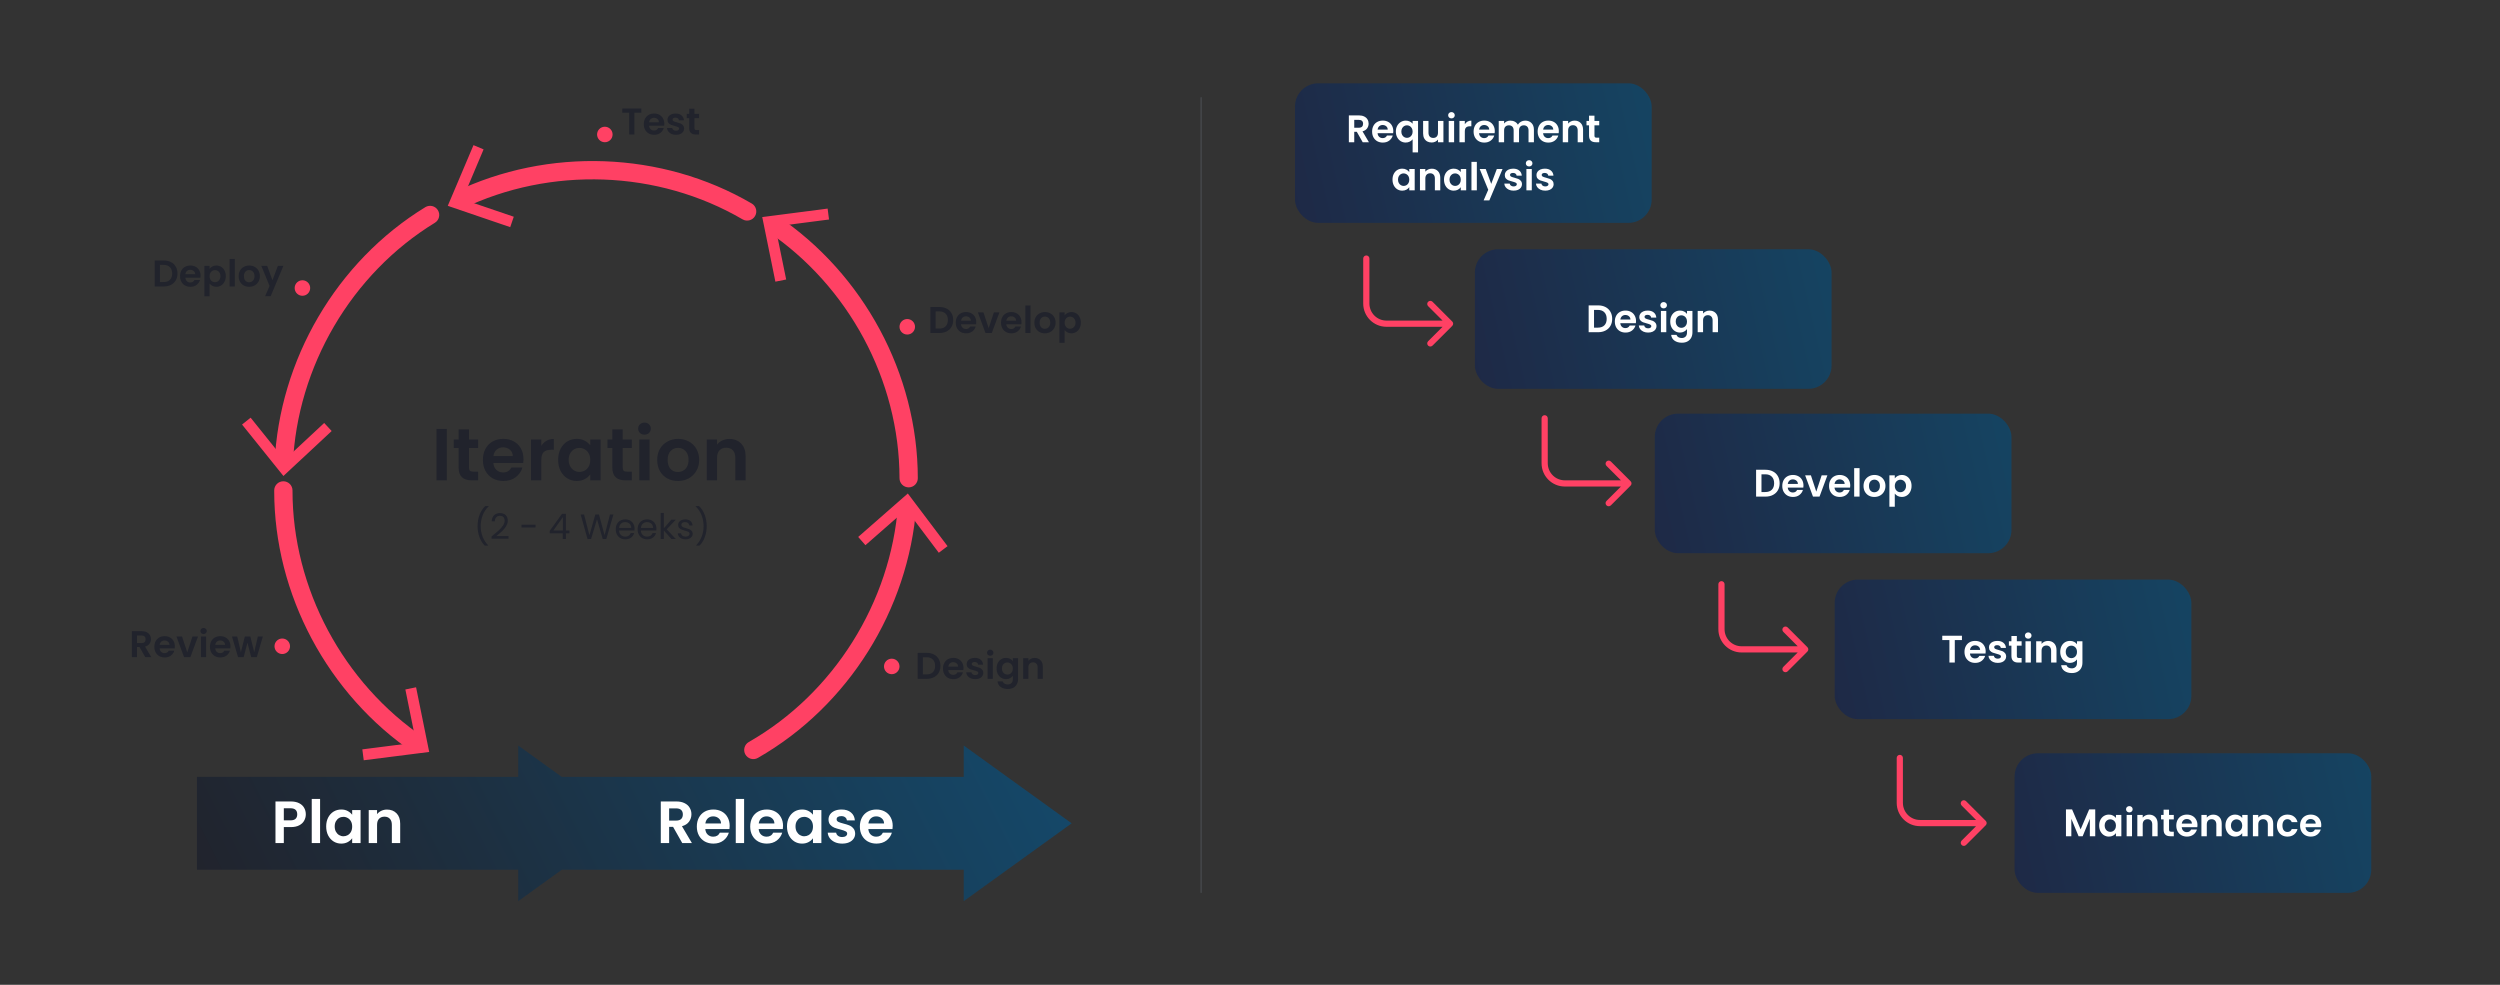 <svg xmlns="http://www.w3.org/2000/svg" width="1612" height="635" viewBox="0 0 1612 635" fill="none"><rect x="0" y="0" width="1612" height="635" fill="#333333" stroke="none"/><rect x="835" y="53.715" width="230" height="90" rx="15" fill="url(#paint0_linear_12372_1356)"></rect><path d="M878.671 91.715L874.852 84.969H873.215V91.715H869.743V74.405H876.24C877.58 74.405 878.72 74.644 879.663 75.124C880.605 75.587 881.308 76.223 881.771 77.033C882.25 77.827 882.49 78.72 882.49 79.712C882.49 80.853 882.159 81.886 881.498 82.812C880.837 83.721 879.853 84.349 878.547 84.697L882.688 91.715H878.671ZM873.215 82.365H876.116C877.059 82.365 877.762 82.142 878.224 81.696C878.687 81.233 878.919 80.596 878.919 79.786C878.919 78.993 878.687 78.381 878.224 77.951C877.762 77.505 877.059 77.281 876.116 77.281H873.215V82.365ZM898.402 84.548C898.402 85.044 898.369 85.49 898.303 85.887H888.259C888.342 86.879 888.689 87.656 889.301 88.218C889.912 88.78 890.665 89.061 891.558 89.061C892.847 89.061 893.765 88.507 894.31 87.4H898.055C897.658 88.722 896.898 89.814 895.774 90.673C894.649 91.517 893.269 91.938 891.632 91.938C890.309 91.938 889.119 91.649 888.061 91.07C887.019 90.475 886.201 89.64 885.606 88.565C885.027 87.491 884.738 86.251 884.738 84.845C884.738 83.424 885.027 82.175 885.606 81.101C886.184 80.026 886.994 79.199 888.036 78.621C889.078 78.042 890.276 77.753 891.632 77.753C892.938 77.753 894.104 78.034 895.129 78.596C896.17 79.158 896.972 79.96 897.534 81.001C898.113 82.026 898.402 83.209 898.402 84.548ZM894.806 83.556C894.79 82.663 894.467 81.952 893.839 81.423C893.211 80.877 892.442 80.605 891.533 80.605C890.673 80.605 889.946 80.869 889.35 81.398C888.772 81.911 888.416 82.63 888.284 83.556H894.806ZM900.044 84.821C900.044 83.448 900.325 82.233 900.887 81.175C901.466 80.1 902.243 79.265 903.218 78.67C904.194 78.075 905.268 77.777 906.442 77.777C907.418 77.777 908.277 77.968 909.021 78.348C909.782 78.712 910.394 79.183 910.857 79.761V77.976H914.353V98.262H910.857V89.83C910.394 90.425 909.774 90.921 908.997 91.318C908.22 91.715 907.343 91.913 906.368 91.913C905.21 91.913 904.144 91.616 903.169 91.021C902.21 90.409 901.449 89.566 900.887 88.491C900.325 87.416 900.044 86.193 900.044 84.821ZM910.857 84.845C910.857 84.002 910.683 83.275 910.336 82.663C909.989 82.051 909.534 81.588 908.972 81.274C908.426 80.96 907.839 80.803 907.211 80.803C906.599 80.803 906.012 80.96 905.45 81.274C904.905 81.588 904.458 82.051 904.111 82.663C903.764 83.258 903.59 83.977 903.59 84.821C903.59 85.664 903.764 86.4 904.111 87.028C904.458 87.639 904.905 88.102 905.45 88.417C906.012 88.731 906.599 88.888 907.211 88.888C907.839 88.888 908.426 88.731 908.972 88.417C909.534 88.102 909.989 87.639 910.336 87.028C910.683 86.416 910.857 85.689 910.857 84.845ZM930.715 77.976V91.715H927.218V89.979C926.772 90.574 926.185 91.045 925.457 91.393C924.746 91.723 923.969 91.889 923.126 91.889C922.051 91.889 921.101 91.665 920.274 91.219C919.447 90.756 918.794 90.086 918.315 89.21C917.852 88.317 917.62 87.259 917.62 86.036V77.976H921.092V85.54C921.092 86.631 921.365 87.474 921.911 88.069C922.456 88.648 923.2 88.937 924.143 88.937C925.102 88.937 925.854 88.648 926.4 88.069C926.945 87.474 927.218 86.631 927.218 85.54V77.976H930.715ZM935.901 76.339C935.29 76.339 934.777 76.149 934.364 75.769C933.967 75.372 933.768 74.884 933.768 74.305C933.768 73.727 933.967 73.247 934.364 72.867C934.777 72.47 935.29 72.272 935.901 72.272C936.513 72.272 937.017 72.47 937.414 72.867C937.827 73.247 938.034 73.727 938.034 74.305C938.034 74.884 937.827 75.372 937.414 75.769C937.017 76.149 936.513 76.339 935.901 76.339ZM937.612 77.976V91.715H934.14V77.976H937.612ZM944.515 80.109C944.961 79.381 945.54 78.811 946.251 78.397C946.978 77.984 947.805 77.777 948.731 77.777V81.423H947.813C946.722 81.423 945.895 81.679 945.333 82.192C944.788 82.704 944.515 83.597 944.515 84.87V91.715H941.043V77.976H944.515V80.109ZM963.841 84.548C963.841 85.044 963.808 85.49 963.742 85.887H953.698C953.781 86.879 954.128 87.656 954.74 88.218C955.352 88.78 956.104 89.061 956.997 89.061C958.286 89.061 959.204 88.507 959.749 87.4H963.494C963.097 88.722 962.337 89.814 961.213 90.673C960.088 91.517 958.708 91.938 957.071 91.938C955.748 91.938 954.558 91.649 953.5 91.07C952.458 90.475 951.64 89.64 951.045 88.565C950.466 87.491 950.177 86.251 950.177 84.845C950.177 83.424 950.466 82.175 951.045 81.101C951.623 80.026 952.433 79.199 953.475 78.621C954.517 78.042 955.715 77.753 957.071 77.753C958.377 77.753 959.543 78.034 960.568 78.596C961.609 79.158 962.411 79.96 962.973 81.001C963.552 82.026 963.841 83.209 963.841 84.548ZM960.245 83.556C960.229 82.663 959.906 81.952 959.278 81.423C958.65 80.877 957.881 80.605 956.972 80.605C956.112 80.605 955.385 80.869 954.789 81.398C954.211 81.911 953.855 82.63 953.723 83.556H960.245ZM983.438 77.777C985.124 77.777 986.48 78.298 987.505 79.34C988.547 80.365 989.068 81.803 989.068 83.655V91.715H985.596V84.126C985.596 83.052 985.323 82.233 984.777 81.671C984.232 81.092 983.488 80.803 982.545 80.803C981.603 80.803 980.851 81.092 980.288 81.671C979.743 82.233 979.47 83.052 979.47 84.126V91.715H975.998V84.126C975.998 83.052 975.725 82.233 975.18 81.671C974.634 81.092 973.89 80.803 972.948 80.803C971.989 80.803 971.228 81.092 970.666 81.671C970.12 82.233 969.848 83.052 969.848 84.126V91.715H966.376V77.976H969.848V79.637C970.294 79.059 970.864 78.604 971.559 78.273C972.27 77.943 973.047 77.777 973.89 77.777C974.965 77.777 975.924 78.009 976.767 78.472C977.61 78.918 978.263 79.563 978.726 80.406C979.172 79.613 979.817 78.976 980.66 78.497C981.52 78.017 982.446 77.777 983.438 77.777ZM1005.13 84.548C1005.13 85.044 1005.1 85.49 1005.04 85.887H994.991C995.074 86.879 995.421 87.656 996.033 88.218C996.645 88.78 997.397 89.061 998.29 89.061C999.579 89.061 1000.5 88.507 1001.04 87.4H1004.79C1004.39 88.722 1003.63 89.814 1002.51 90.673C1001.38 91.517 1000 91.938 998.364 91.938C997.041 91.938 995.851 91.649 994.793 91.07C993.751 90.475 992.933 89.64 992.338 88.565C991.759 87.491 991.47 86.251 991.47 84.845C991.47 83.424 991.759 82.175 992.338 81.101C992.916 80.026 993.726 79.199 994.768 78.621C995.81 78.042 997.008 77.753 998.364 77.753C999.67 77.753 1000.84 78.034 1001.86 78.596C1002.9 79.158 1003.7 79.96 1004.27 81.001C1004.85 82.026 1005.13 83.209 1005.13 84.548ZM1001.54 83.556C1001.52 82.663 1001.2 81.952 1000.57 81.423C999.943 80.877 999.174 80.605 998.265 80.605C997.405 80.605 996.678 80.869 996.082 81.398C995.504 81.911 995.148 82.63 995.016 83.556H1001.54ZM1015.28 77.777C1016.92 77.777 1018.24 78.298 1019.25 79.34C1020.26 80.365 1020.76 81.803 1020.76 83.655V91.715H1017.29V84.126C1017.29 83.035 1017.02 82.2 1016.47 81.621C1015.93 81.026 1015.18 80.729 1014.24 80.729C1013.28 80.729 1012.52 81.026 1011.96 81.621C1011.41 82.2 1011.14 83.035 1011.14 84.126V91.715H1007.67V77.976H1011.14V79.687C1011.6 79.092 1012.19 78.629 1012.9 78.298C1013.63 77.951 1014.42 77.777 1015.28 77.777ZM1028.11 80.828V87.474C1028.11 87.937 1028.21 88.276 1028.43 88.491C1028.66 88.689 1029.04 88.789 1029.57 88.789H1031.18V91.715H1029C1026.07 91.715 1024.61 90.293 1024.61 87.449V80.828H1022.97V77.976H1024.61V74.578H1028.11V77.976H1031.18V80.828H1028.11ZM897.888 115.796C897.888 114.407 898.161 113.175 898.707 112.101C899.269 111.026 900.021 110.199 900.964 109.621C901.922 109.042 902.989 108.753 904.163 108.753C905.188 108.753 906.081 108.959 906.841 109.373C907.618 109.786 908.238 110.307 908.701 110.935V108.976H912.198V122.715H908.701V120.706C908.255 121.351 907.635 121.888 906.841 122.318C906.064 122.731 905.163 122.938 904.138 122.938C902.981 122.938 901.922 122.641 900.964 122.045C900.021 121.45 899.269 120.615 898.707 119.541C898.161 118.449 897.888 117.201 897.888 115.796ZM908.701 115.845C908.701 115.002 908.536 114.283 908.205 113.688C907.874 113.076 907.428 112.613 906.866 112.299C906.304 111.968 905.7 111.803 905.056 111.803C904.411 111.803 903.816 111.96 903.27 112.274C902.724 112.588 902.278 113.051 901.931 113.663C901.6 114.258 901.435 114.969 901.435 115.796C901.435 116.622 901.6 117.35 901.931 117.978C902.278 118.59 902.724 119.061 903.27 119.392C903.832 119.722 904.427 119.888 905.056 119.888C905.7 119.888 906.304 119.731 906.866 119.417C907.428 119.086 907.874 118.623 908.205 118.028C908.536 117.416 908.701 116.689 908.701 115.845ZM923.203 108.777C924.839 108.777 926.162 109.298 927.171 110.34C928.179 111.365 928.683 112.803 928.683 114.655V122.715H925.211V115.126C925.211 114.035 924.939 113.2 924.393 112.621C923.847 112.026 923.103 111.729 922.161 111.729C921.202 111.729 920.441 112.026 919.879 112.621C919.334 113.2 919.061 114.035 919.061 115.126V122.715H915.589V108.976H919.061V110.687C919.524 110.092 920.111 109.629 920.822 109.298C921.549 108.951 922.343 108.777 923.203 108.777ZM931.092 115.796C931.092 114.407 931.365 113.175 931.911 112.101C932.473 111.026 933.225 110.199 934.167 109.621C935.126 109.042 936.193 108.753 937.367 108.753C938.392 108.753 939.284 108.959 940.045 109.373C940.822 109.786 941.442 110.307 941.905 110.935V108.976H945.402V122.715H941.905V120.706C941.459 121.351 940.839 121.888 940.045 122.318C939.268 122.731 938.367 122.938 937.342 122.938C936.184 122.938 935.126 122.641 934.167 122.045C933.225 121.45 932.473 120.615 931.911 119.541C931.365 118.449 931.092 117.201 931.092 115.796ZM941.905 115.845C941.905 115.002 941.74 114.283 941.409 113.688C941.078 113.076 940.632 112.613 940.07 112.299C939.508 111.968 938.904 111.803 938.259 111.803C937.615 111.803 937.019 111.96 936.474 112.274C935.928 112.588 935.482 113.051 935.135 113.663C934.804 114.258 934.639 114.969 934.639 115.796C934.639 116.622 934.804 117.35 935.135 117.978C935.482 118.59 935.928 119.061 936.474 119.392C937.036 119.722 937.631 119.888 938.259 119.888C938.904 119.888 939.508 119.731 940.07 119.417C940.632 119.086 941.078 118.623 941.409 118.028C941.74 117.416 941.905 116.689 941.905 115.845ZM952.265 104.363V122.715H948.793V104.363H952.265ZM968.839 108.976L960.333 129.213H956.638L959.614 122.368L954.108 108.976H958.002L961.548 118.573L965.144 108.976H968.839ZM975.968 122.938C974.844 122.938 973.836 122.74 972.943 122.343C972.05 121.93 971.339 121.376 970.81 120.681C970.297 119.987 970.016 119.218 969.967 118.375H973.464C973.53 118.904 973.786 119.342 974.232 119.689C974.695 120.037 975.266 120.21 975.944 120.21C976.605 120.21 977.117 120.078 977.481 119.813C977.861 119.549 978.052 119.21 978.052 118.797C978.052 118.35 977.82 118.019 977.357 117.805C976.911 117.573 976.192 117.325 975.2 117.061C974.175 116.813 973.331 116.556 972.67 116.292C972.025 116.027 971.463 115.622 970.984 115.077C970.521 114.531 970.289 113.795 970.289 112.869C970.289 112.109 970.504 111.414 970.934 110.786C971.38 110.158 972.009 109.662 972.819 109.298C973.645 108.934 974.613 108.753 975.72 108.753C977.357 108.753 978.663 109.166 979.639 109.993C980.614 110.803 981.152 111.902 981.251 113.291H977.928C977.878 112.745 977.647 112.315 977.233 112.001C976.836 111.671 976.299 111.505 975.621 111.505C974.993 111.505 974.505 111.621 974.158 111.853C973.827 112.084 973.662 112.406 973.662 112.82C973.662 113.283 973.893 113.638 974.356 113.886C974.819 114.118 975.539 114.357 976.514 114.605C977.506 114.853 978.324 115.11 978.969 115.374C979.614 115.639 980.168 116.052 980.631 116.614C981.11 117.16 981.358 117.887 981.375 118.797C981.375 119.59 981.152 120.301 980.705 120.929C980.275 121.558 979.647 122.054 978.82 122.417C978.01 122.765 977.06 122.938 975.968 122.938ZM985.986 107.339C985.374 107.339 984.861 107.149 984.448 106.769C984.051 106.372 983.853 105.884 983.853 105.305C983.853 104.727 984.051 104.247 984.448 103.867C984.861 103.47 985.374 103.272 985.986 103.272C986.597 103.272 987.102 103.47 987.498 103.867C987.912 104.247 988.118 104.727 988.118 105.305C988.118 105.884 987.912 106.372 987.498 106.769C987.102 107.149 986.597 107.339 985.986 107.339ZM987.697 108.976V122.715H984.225V108.976H987.697ZM996.385 122.938C995.261 122.938 994.252 122.74 993.359 122.343C992.466 121.93 991.755 121.376 991.226 120.681C990.714 119.987 990.433 119.218 990.383 118.375H993.88C993.946 118.904 994.202 119.342 994.649 119.689C995.112 120.037 995.682 120.21 996.36 120.21C997.021 120.21 997.534 120.078 997.898 119.813C998.278 119.549 998.468 119.21 998.468 118.797C998.468 118.35 998.237 118.019 997.774 117.805C997.327 117.573 996.608 117.325 995.616 117.061C994.591 116.813 993.748 116.556 993.086 116.292C992.442 116.027 991.879 115.622 991.4 115.077C990.937 114.531 990.706 113.795 990.706 112.869C990.706 112.109 990.921 111.414 991.35 110.786C991.797 110.158 992.425 109.662 993.235 109.298C994.062 108.934 995.029 108.753 996.137 108.753C997.774 108.753 999.08 109.166 1000.06 109.993C1001.03 110.803 1001.57 111.902 1001.67 113.291H998.344C998.294 112.745 998.063 112.315 997.65 112.001C997.253 111.671 996.715 111.505 996.038 111.505C995.409 111.505 994.922 111.621 994.574 111.853C994.244 112.084 994.078 112.406 994.078 112.82C994.078 113.283 994.31 113.638 994.773 113.886C995.236 114.118 995.955 114.357 996.93 114.605C997.922 114.853 998.741 115.11 999.386 115.374C1000.03 115.639 1000.58 116.052 1001.05 116.614C1001.53 117.16 1001.77 117.887 1001.79 118.797C1001.79 119.59 1001.57 120.301 1001.12 120.929C1000.69 121.558 1000.06 122.054 999.237 122.417C998.427 122.765 997.476 122.938 996.385 122.938Z" fill="white"></path><rect x="951" y="160.715" width="230" height="90" rx="15" fill="url(#paint1_linear_12372_1356)"></rect><path d="M1030.41 196.905C1032.23 196.905 1033.82 197.26 1035.2 197.971C1036.59 198.682 1037.65 199.699 1038.4 201.021C1039.16 202.327 1039.54 203.849 1039.54 205.585C1039.54 207.321 1039.16 208.842 1038.4 210.148C1037.65 211.437 1036.59 212.438 1035.2 213.149C1033.82 213.859 1032.23 214.215 1030.41 214.215H1024.36V196.905H1030.41ZM1030.29 211.264C1032.11 211.264 1033.51 210.768 1034.5 209.776C1035.49 208.784 1035.99 207.387 1035.99 205.585C1035.99 203.782 1035.49 202.377 1034.5 201.369C1033.51 200.343 1032.11 199.831 1030.29 199.831H1027.83V211.264H1030.29ZM1054.91 207.048C1054.91 207.544 1054.88 207.99 1054.81 208.387H1044.76C1044.85 209.379 1045.19 210.156 1045.81 210.718C1046.42 211.28 1047.17 211.561 1048.06 211.561C1049.35 211.561 1050.27 211.007 1050.82 209.9H1054.56C1054.16 211.222 1053.4 212.314 1052.28 213.173C1051.16 214.017 1049.77 214.438 1048.14 214.438C1046.82 214.438 1045.62 214.149 1044.57 213.57C1043.52 212.975 1042.71 212.14 1042.11 211.065C1041.53 209.991 1041.24 208.751 1041.24 207.345C1041.24 205.923 1041.53 204.675 1042.11 203.601C1042.69 202.526 1043.5 201.699 1044.54 201.121C1045.58 200.542 1046.78 200.253 1048.14 200.253C1049.44 200.253 1050.61 200.534 1051.63 201.096C1052.68 201.658 1053.48 202.46 1054.04 203.501C1054.62 204.526 1054.91 205.709 1054.91 207.048ZM1051.31 206.056C1051.3 205.163 1050.97 204.452 1050.34 203.923C1049.72 203.377 1048.95 203.105 1048.04 203.105C1047.18 203.105 1046.45 203.369 1045.86 203.898C1045.28 204.411 1044.92 205.13 1044.79 206.056H1051.31ZM1062.7 214.438C1061.58 214.438 1060.57 214.24 1059.67 213.843C1058.78 213.43 1058.07 212.876 1057.54 212.181C1057.03 211.487 1056.75 210.718 1056.7 209.875H1060.2C1060.26 210.404 1060.52 210.842 1060.96 211.189C1061.43 211.537 1062 211.71 1062.68 211.71C1063.34 211.71 1063.85 211.578 1064.21 211.313C1064.59 211.049 1064.78 210.71 1064.78 210.297C1064.78 209.85 1064.55 209.519 1064.09 209.305C1063.64 209.073 1062.92 208.825 1061.93 208.561C1060.91 208.313 1060.06 208.056 1059.4 207.792C1058.76 207.527 1058.19 207.122 1057.72 206.577C1057.25 206.031 1057.02 205.295 1057.02 204.369C1057.02 203.609 1057.24 202.914 1057.67 202.286C1058.11 201.658 1058.74 201.162 1059.55 200.798C1060.38 200.434 1061.34 200.253 1062.45 200.253C1064.09 200.253 1065.39 200.666 1066.37 201.493C1067.35 202.303 1067.88 203.402 1067.98 204.791H1064.66C1064.61 204.245 1064.38 203.815 1063.96 203.501C1063.57 203.171 1063.03 203.005 1062.35 203.005C1061.72 203.005 1061.24 203.121 1060.89 203.353C1060.56 203.584 1060.39 203.906 1060.39 204.32C1060.39 204.783 1060.63 205.138 1061.09 205.386C1061.55 205.618 1062.27 205.857 1063.25 206.105C1064.24 206.353 1065.06 206.61 1065.7 206.874C1066.35 207.139 1066.9 207.552 1067.36 208.114C1067.84 208.66 1068.09 209.387 1068.11 210.297C1068.11 211.09 1067.88 211.801 1067.44 212.429C1067.01 213.058 1066.38 213.554 1065.55 213.917C1064.74 214.265 1063.79 214.438 1062.7 214.438ZM1072.72 198.839C1072.11 198.839 1071.59 198.649 1071.18 198.269C1070.78 197.872 1070.58 197.384 1070.58 196.805C1070.58 196.227 1070.78 195.747 1071.18 195.367C1071.59 194.97 1072.11 194.772 1072.72 194.772C1073.33 194.772 1073.83 194.97 1074.23 195.367C1074.64 195.747 1074.85 196.227 1074.85 196.805C1074.85 197.384 1074.64 197.872 1074.23 198.269C1073.83 198.649 1073.33 198.839 1072.72 198.839ZM1074.43 200.476V214.215H1070.96V200.476H1074.43ZM1083.24 200.253C1084.27 200.253 1085.17 200.459 1085.94 200.873C1086.72 201.269 1087.33 201.79 1087.78 202.435V200.476H1091.28V214.314C1091.28 215.587 1091.02 216.72 1090.51 217.712C1089.99 218.72 1089.23 219.514 1088.2 220.093C1087.18 220.688 1085.94 220.985 1084.48 220.985C1082.53 220.985 1080.93 220.531 1079.67 219.621C1078.43 218.712 1077.73 217.472 1077.56 215.901H1081.01C1081.19 216.53 1081.58 217.026 1082.17 217.389C1082.79 217.77 1083.52 217.96 1084.38 217.96C1085.39 217.96 1086.21 217.654 1086.84 217.042C1087.46 216.447 1087.78 215.538 1087.78 214.314V212.181C1087.33 212.826 1086.71 213.363 1085.92 213.793C1085.14 214.223 1084.25 214.438 1083.24 214.438C1082.08 214.438 1081.02 214.141 1080.07 213.545C1079.11 212.95 1078.35 212.115 1077.78 211.041C1077.24 209.949 1076.97 208.701 1076.97 207.296C1076.97 205.907 1077.24 204.675 1077.78 203.601C1078.35 202.526 1079.1 201.699 1080.04 201.121C1081 200.542 1082.07 200.253 1083.24 200.253ZM1087.78 207.345C1087.78 206.502 1087.61 205.783 1087.28 205.188C1086.95 204.576 1086.51 204.113 1085.94 203.799C1085.38 203.468 1084.78 203.303 1084.13 203.303C1083.49 203.303 1082.89 203.46 1082.35 203.774C1081.8 204.088 1081.36 204.551 1081.01 205.163C1080.68 205.758 1080.51 206.469 1080.51 207.296C1080.51 208.122 1080.68 208.85 1081.01 209.478C1081.36 210.09 1081.8 210.561 1082.35 210.892C1082.91 211.222 1083.5 211.388 1084.13 211.388C1084.78 211.388 1085.38 211.231 1085.94 210.917C1086.51 210.586 1086.95 210.123 1087.28 209.528C1087.61 208.916 1087.78 208.189 1087.78 207.345ZM1102.28 200.277C1103.92 200.277 1105.24 200.798 1106.25 201.84C1107.26 202.865 1107.76 204.303 1107.76 206.155V214.215H1104.29V206.626C1104.29 205.535 1104.02 204.7 1103.47 204.121C1102.93 203.526 1102.18 203.229 1101.24 203.229C1100.28 203.229 1099.52 203.526 1098.96 204.121C1098.41 204.7 1098.14 205.535 1098.14 206.626V214.215H1094.67V200.476H1098.14V202.187C1098.6 201.592 1099.19 201.129 1099.9 200.798C1100.63 200.451 1101.42 200.277 1102.28 200.277Z" fill="white"></path><rect x="1067" y="266.715" width="230" height="90" rx="15" fill="url(#paint2_linear_12372_1356)"></rect><path d="M1138.38 302.905C1140.2 302.905 1141.8 303.26 1143.17 303.971C1144.56 304.682 1145.62 305.699 1146.37 307.021C1147.13 308.327 1147.51 309.849 1147.51 311.585C1147.51 313.321 1147.13 314.842 1146.37 316.148C1145.62 317.437 1144.56 318.438 1143.17 319.149C1141.8 319.859 1140.2 320.215 1138.38 320.215H1132.33V302.905H1138.38ZM1138.26 317.264C1140.08 317.264 1141.48 316.768 1142.47 315.776C1143.47 314.784 1143.96 313.387 1143.96 311.585C1143.96 309.782 1143.47 308.377 1142.47 307.369C1141.48 306.343 1140.08 305.831 1138.26 305.831H1135.8V317.264H1138.26ZM1162.88 313.048C1162.88 313.544 1162.85 313.99 1162.78 314.387H1152.74C1152.82 315.379 1153.17 316.156 1153.78 316.718C1154.39 317.28 1155.14 317.561 1156.03 317.561C1157.32 317.561 1158.24 317.007 1158.79 315.9H1162.53C1162.14 317.222 1161.38 318.314 1160.25 319.173C1159.13 320.017 1157.75 320.438 1156.11 320.438C1154.79 320.438 1153.6 320.149 1152.54 319.57C1151.5 318.975 1150.68 318.14 1150.08 317.065C1149.5 315.991 1149.21 314.751 1149.21 313.345C1149.21 311.923 1149.5 310.675 1150.08 309.601C1150.66 308.526 1151.47 307.699 1152.51 307.121C1153.55 306.542 1154.75 306.253 1156.11 306.253C1157.42 306.253 1158.58 306.534 1159.61 307.096C1160.65 307.658 1161.45 308.46 1162.01 309.501C1162.59 310.526 1162.88 311.709 1162.88 313.048ZM1159.28 312.056C1159.27 311.163 1158.94 310.452 1158.32 309.923C1157.69 309.377 1156.92 309.105 1156.01 309.105C1155.15 309.105 1154.42 309.369 1153.83 309.898C1153.25 310.411 1152.89 311.13 1152.76 312.056H1159.28ZM1171.14 317.016L1174.61 306.476H1178.31L1173.23 320.215H1169.01L1163.95 306.476H1167.67L1171.14 317.016ZM1193.03 313.048C1193.03 313.544 1193 313.99 1192.93 314.387H1182.89C1182.97 315.379 1183.32 316.156 1183.93 316.718C1184.54 317.28 1185.29 317.561 1186.19 317.561C1187.48 317.561 1188.39 317.007 1188.94 315.9H1192.68C1192.29 317.222 1191.53 318.314 1190.4 319.173C1189.28 320.017 1187.9 320.438 1186.26 320.438C1184.94 320.438 1183.75 320.149 1182.69 319.57C1181.65 318.975 1180.83 318.14 1180.24 317.065C1179.66 315.991 1179.37 314.751 1179.37 313.345C1179.37 311.923 1179.66 310.675 1180.24 309.601C1180.81 308.526 1181.62 307.699 1182.67 307.121C1183.71 306.542 1184.91 306.253 1186.26 306.253C1187.57 306.253 1188.73 306.534 1189.76 307.096C1190.8 307.658 1191.6 308.46 1192.16 309.501C1192.74 310.526 1193.03 311.709 1193.03 313.048ZM1189.44 312.056C1189.42 311.163 1189.1 310.452 1188.47 309.923C1187.84 309.377 1187.07 309.105 1186.16 309.105C1185.3 309.105 1184.58 309.369 1183.98 309.898C1183.4 310.411 1183.05 311.13 1182.91 312.056H1189.44ZM1199.04 301.863V320.215H1195.57V301.863H1199.04ZM1208.57 320.438C1207.25 320.438 1206.06 320.149 1205 319.57C1203.94 318.975 1203.11 318.14 1202.49 317.065C1201.9 315.991 1201.6 314.751 1201.6 313.345C1201.6 311.94 1201.91 310.7 1202.52 309.625C1203.15 308.551 1204 307.724 1205.07 307.145C1206.15 306.55 1207.35 306.253 1208.67 306.253C1209.99 306.253 1211.19 306.55 1212.26 307.145C1213.34 307.724 1214.18 308.551 1214.79 309.625C1215.42 310.7 1215.74 311.94 1215.74 313.345C1215.74 314.751 1215.41 315.991 1214.77 317.065C1214.14 318.14 1213.28 318.975 1212.19 319.57C1211.12 320.149 1209.91 320.438 1208.57 320.438ZM1208.57 317.413C1209.2 317.413 1209.78 317.264 1210.33 316.966C1210.89 316.652 1211.34 316.189 1211.67 315.577C1212 314.966 1212.17 314.222 1212.17 313.345C1212.17 312.039 1211.82 311.039 1211.12 310.345C1210.45 309.634 1209.61 309.278 1208.62 309.278C1207.63 309.278 1206.79 309.634 1206.11 310.345C1205.45 311.039 1205.12 312.039 1205.12 313.345C1205.12 314.651 1205.44 315.66 1206.09 316.371C1206.75 317.065 1207.58 317.413 1208.57 317.413ZM1221.76 308.46C1222.2 307.831 1222.81 307.311 1223.59 306.897C1224.38 306.467 1225.29 306.253 1226.29 306.253C1227.47 306.253 1228.53 306.542 1229.47 307.121C1230.43 307.699 1231.18 308.526 1231.73 309.601C1232.29 310.659 1232.57 311.89 1232.57 313.296C1232.57 314.701 1232.29 315.949 1231.73 317.041C1231.18 318.115 1230.43 318.95 1229.47 319.545C1228.53 320.141 1227.47 320.438 1226.29 320.438C1225.29 320.438 1224.39 320.231 1223.62 319.818C1222.85 319.405 1222.23 318.884 1221.76 318.256V326.762H1218.28V306.476H1221.76V308.46ZM1229.02 313.296C1229.02 312.469 1228.85 311.758 1228.5 311.163C1228.17 310.551 1227.72 310.088 1227.16 309.774C1226.62 309.46 1226.02 309.303 1225.38 309.303C1224.75 309.303 1224.15 309.468 1223.59 309.799C1223.05 310.113 1222.6 310.576 1222.25 311.188C1221.92 311.799 1221.76 312.519 1221.76 313.345C1221.76 314.172 1221.92 314.891 1222.25 315.503C1222.6 316.115 1223.05 316.586 1223.59 316.917C1224.15 317.231 1224.75 317.388 1225.38 317.388C1226.02 317.388 1226.62 317.222 1227.16 316.892C1227.72 316.561 1228.17 316.09 1228.5 315.478C1228.85 314.866 1229.02 314.139 1229.02 313.296Z" fill="white"></path><rect x="1183" y="373.715" width="230" height="90" rx="15" fill="url(#paint3_linear_12372_1356)"></rect><path d="M1265.06 409.905V412.707H1260.45V427.215H1256.98V412.707H1252.37V409.905H1265.06ZM1280.37 420.048C1280.37 420.544 1280.34 420.99 1280.27 421.387H1270.23C1270.31 422.379 1270.66 423.156 1271.27 423.718C1271.88 424.28 1272.63 424.561 1273.52 424.561C1274.81 424.561 1275.73 424.007 1276.28 422.9H1280.02C1279.63 424.222 1278.86 425.314 1277.74 426.173C1276.62 427.017 1275.24 427.438 1273.6 427.438C1272.28 427.438 1271.09 427.149 1270.03 426.57C1268.99 425.975 1268.17 425.14 1267.57 424.065C1266.99 422.991 1266.7 421.751 1266.7 420.345C1266.7 418.923 1266.99 417.675 1267.57 416.601C1268.15 415.526 1268.96 414.699 1270 414.121C1271.04 413.542 1272.24 413.253 1273.6 413.253C1274.9 413.253 1276.07 413.534 1277.1 414.096C1278.14 414.658 1278.94 415.46 1279.5 416.501C1280.08 417.526 1280.37 418.709 1280.37 420.048ZM1276.77 419.056C1276.76 418.163 1276.43 417.452 1275.81 416.923C1275.18 416.377 1274.41 416.105 1273.5 416.105C1272.64 416.105 1271.91 416.369 1271.32 416.898C1270.74 417.411 1270.38 418.13 1270.25 419.056H1276.77ZM1288.16 427.438C1287.04 427.438 1286.03 427.24 1285.14 426.843C1284.24 426.43 1283.53 425.876 1283 425.181C1282.49 424.487 1282.21 423.718 1282.16 422.875H1285.66C1285.72 423.404 1285.98 423.842 1286.42 424.189C1286.89 424.537 1287.46 424.71 1288.14 424.71C1288.8 424.71 1289.31 424.578 1289.67 424.313C1290.05 424.049 1290.24 423.71 1290.24 423.297C1290.24 422.85 1290.01 422.519 1289.55 422.305C1289.1 422.073 1288.38 421.825 1287.39 421.561C1286.37 421.313 1285.52 421.056 1284.86 420.792C1284.22 420.527 1283.66 420.122 1283.18 419.577C1282.71 419.031 1282.48 418.295 1282.48 417.369C1282.48 416.609 1282.7 415.914 1283.13 415.286C1283.57 414.658 1284.2 414.162 1285.01 413.798C1285.84 413.434 1286.81 413.253 1287.91 413.253C1289.55 413.253 1290.86 413.666 1291.83 414.493C1292.81 415.303 1293.34 416.402 1293.44 417.791H1290.12C1290.07 417.245 1289.84 416.815 1289.43 416.501C1289.03 416.171 1288.49 416.005 1287.81 416.005C1287.19 416.005 1286.7 416.121 1286.35 416.353C1286.02 416.584 1285.85 416.906 1285.85 417.32C1285.85 417.783 1286.09 418.138 1286.55 418.386C1287.01 418.618 1287.73 418.857 1288.71 419.105C1289.7 419.353 1290.52 419.61 1291.16 419.874C1291.81 420.139 1292.36 420.552 1292.82 421.114C1293.3 421.66 1293.55 422.387 1293.57 423.297C1293.57 424.09 1293.34 424.801 1292.9 425.429C1292.47 426.058 1291.84 426.554 1291.01 426.917C1290.2 427.265 1289.25 427.438 1288.16 427.438ZM1300.46 416.328V422.974C1300.46 423.437 1300.57 423.776 1300.78 423.991C1301.01 424.189 1301.39 424.289 1301.92 424.289H1303.54V427.215H1301.35C1298.43 427.215 1296.96 425.793 1296.96 422.949V416.328H1295.33V413.476H1296.96V410.078H1300.46V413.476H1303.54V416.328H1300.46ZM1307.79 411.839C1307.18 411.839 1306.67 411.649 1306.26 411.269C1305.86 410.872 1305.66 410.384 1305.66 409.805C1305.66 409.227 1305.86 408.747 1306.26 408.367C1306.67 407.97 1307.18 407.772 1307.79 407.772C1308.4 407.772 1308.91 407.97 1309.31 408.367C1309.72 408.747 1309.93 409.227 1309.93 409.805C1309.93 410.384 1309.72 410.872 1309.31 411.269C1308.91 411.649 1308.4 411.839 1307.79 411.839ZM1309.5 413.476V427.215H1306.03V413.476H1309.5ZM1320.55 413.277C1322.19 413.277 1323.51 413.798 1324.52 414.84C1325.52 415.865 1326.03 417.303 1326.03 419.155V427.215H1322.56V419.626C1322.56 418.535 1322.28 417.7 1321.74 417.121C1321.19 416.526 1320.45 416.229 1319.51 416.229C1318.55 416.229 1317.79 416.526 1317.23 417.121C1316.68 417.7 1316.41 418.535 1316.41 419.626V427.215H1312.93V413.476H1316.41V415.187C1316.87 414.592 1317.46 414.129 1318.17 413.798C1318.89 413.451 1319.69 413.277 1320.55 413.277ZM1334.71 413.253C1335.74 413.253 1336.64 413.459 1337.42 413.873C1338.19 414.269 1338.8 414.79 1339.25 415.435V413.476H1342.75V427.314C1342.75 428.587 1342.49 429.72 1341.98 430.712C1341.47 431.72 1340.7 432.514 1339.67 433.093C1338.65 433.688 1337.41 433.985 1335.95 433.985C1334 433.985 1332.4 433.531 1331.14 432.621C1329.9 431.712 1329.2 430.472 1329.03 428.901H1332.48C1332.66 429.53 1333.05 430.026 1333.65 430.389C1334.26 430.77 1334.99 430.96 1335.85 430.96C1336.86 430.96 1337.68 430.654 1338.31 430.042C1338.94 429.447 1339.25 428.538 1339.25 427.314V425.181C1338.8 425.826 1338.18 426.363 1337.39 426.793C1336.61 427.223 1335.72 427.438 1334.71 427.438C1333.56 427.438 1332.5 427.141 1331.54 426.545C1330.58 425.95 1329.82 425.115 1329.26 424.041C1328.71 422.949 1328.44 421.701 1328.44 420.296C1328.44 418.907 1328.71 417.675 1329.26 416.601C1329.82 415.526 1330.57 414.699 1331.51 414.121C1332.47 413.542 1333.54 413.253 1334.71 413.253ZM1339.25 420.345C1339.25 419.502 1339.09 418.783 1338.75 418.188C1338.42 417.576 1337.98 417.113 1337.42 416.799C1336.85 416.468 1336.25 416.303 1335.61 416.303C1334.96 416.303 1334.37 416.46 1333.82 416.774C1333.27 417.088 1332.83 417.551 1332.48 418.163C1332.15 418.758 1331.98 419.469 1331.98 420.296C1331.98 421.122 1332.15 421.85 1332.48 422.478C1332.83 423.09 1333.27 423.561 1333.82 423.892C1334.38 424.222 1334.98 424.388 1335.61 424.388C1336.25 424.388 1336.85 424.231 1337.42 423.917C1337.98 423.586 1338.42 423.123 1338.75 422.528C1339.09 421.916 1339.25 421.189 1339.25 420.345Z" fill="white"></path><rect x="1299" y="485.715" width="230" height="90" rx="15" fill="url(#paint4_linear_12372_1356)"></rect><path d="M1351.01 521.905V539.215H1347.53V527.956L1342.9 539.215H1340.27L1335.6 527.956V539.215H1332.13V521.905H1336.08L1341.58 534.776L1347.09 521.905H1351.01ZM1353.54 532.296C1353.54 530.907 1353.82 529.675 1354.36 528.601C1354.93 527.526 1355.68 526.699 1356.62 526.121C1357.58 525.542 1358.65 525.253 1359.82 525.253C1360.84 525.253 1361.74 525.459 1362.5 525.873C1363.27 526.286 1363.89 526.807 1364.36 527.435V525.476H1367.85V539.215H1364.36V537.206C1363.91 537.851 1363.29 538.388 1362.5 538.818C1361.72 539.231 1360.82 539.438 1359.79 539.438C1358.64 539.438 1357.58 539.141 1356.62 538.545C1355.68 537.95 1354.93 537.115 1354.36 536.041C1353.82 534.949 1353.54 533.701 1353.54 532.296ZM1364.36 532.345C1364.36 531.502 1364.19 530.783 1363.86 530.188C1363.53 529.576 1363.08 529.113 1362.52 528.799C1361.96 528.468 1361.36 528.303 1360.71 528.303C1360.07 528.303 1359.47 528.46 1358.93 528.774C1358.38 529.088 1357.93 529.551 1357.59 530.163C1357.26 530.758 1357.09 531.469 1357.09 532.296C1357.09 533.122 1357.26 533.85 1357.59 534.478C1357.93 535.09 1358.38 535.561 1358.93 535.892C1359.49 536.222 1360.08 536.388 1360.71 536.388C1361.36 536.388 1361.96 536.231 1362.52 535.917C1363.08 535.586 1363.53 535.123 1363.86 534.528C1364.19 533.916 1364.36 533.189 1364.36 532.345ZM1373.01 523.839C1372.39 523.839 1371.88 523.649 1371.47 523.269C1371.07 522.872 1370.87 522.384 1370.87 521.805C1370.87 521.227 1371.07 520.747 1371.47 520.367C1371.88 519.97 1372.39 519.772 1373.01 519.772C1373.62 519.772 1374.12 519.97 1374.52 520.367C1374.93 520.747 1375.14 521.227 1375.14 521.805C1375.14 522.384 1374.93 522.872 1374.52 523.269C1374.12 523.649 1373.62 523.839 1373.01 523.839ZM1374.72 525.476V539.215H1371.25V525.476H1374.72ZM1385.76 525.277C1387.4 525.277 1388.72 525.798 1389.73 526.84C1390.74 527.865 1391.24 529.303 1391.24 531.155V539.215H1387.77V531.626C1387.77 530.535 1387.5 529.7 1386.95 529.121C1386.41 528.526 1385.66 528.229 1384.72 528.229C1383.76 528.229 1383 528.526 1382.44 529.121C1381.89 529.7 1381.62 530.535 1381.62 531.626V539.215H1378.15V525.476H1381.62V527.187C1382.08 526.592 1382.67 526.129 1383.38 525.798C1384.11 525.451 1384.9 525.277 1385.76 525.277ZM1398.59 528.328V534.974C1398.59 535.437 1398.69 535.776 1398.91 535.991C1399.14 536.189 1399.52 536.289 1400.05 536.289H1401.66V539.215H1399.48C1396.55 539.215 1395.09 537.793 1395.09 534.949V528.328H1393.45V525.476H1395.09V522.078H1398.59V525.476H1401.66V528.328H1398.59ZM1416.93 532.048C1416.93 532.544 1416.9 532.99 1416.83 533.387H1406.79C1406.87 534.379 1407.22 535.156 1407.83 535.718C1408.44 536.28 1409.19 536.561 1410.09 536.561C1411.38 536.561 1412.29 536.007 1412.84 534.9H1416.58C1416.19 536.222 1415.43 537.314 1414.3 538.173C1413.18 539.017 1411.8 539.438 1410.16 539.438C1408.84 539.438 1407.65 539.149 1406.59 538.57C1405.55 537.975 1404.73 537.14 1404.13 536.065C1403.56 534.991 1403.27 533.751 1403.27 532.345C1403.27 530.923 1403.56 529.675 1404.13 528.601C1404.71 527.526 1405.52 526.699 1406.56 526.121C1407.61 525.542 1408.8 525.253 1410.16 525.253C1411.47 525.253 1412.63 525.534 1413.66 526.096C1414.7 526.658 1415.5 527.46 1416.06 528.501C1416.64 529.526 1416.93 530.709 1416.93 532.048ZM1413.33 531.056C1413.32 530.163 1413 529.452 1412.37 528.923C1411.74 528.377 1410.97 528.105 1410.06 528.105C1409.2 528.105 1408.47 528.369 1407.88 528.898C1407.3 529.411 1406.94 530.13 1406.81 531.056H1413.33ZM1427.08 525.277C1428.72 525.277 1430.04 525.798 1431.05 526.84C1432.06 527.865 1432.56 529.303 1432.56 531.155V539.215H1429.09V531.626C1429.09 530.535 1428.81 529.7 1428.27 529.121C1427.72 528.526 1426.98 528.229 1426.04 528.229C1425.08 528.229 1424.32 528.526 1423.76 529.121C1423.21 529.7 1422.94 530.535 1422.94 531.626V539.215H1419.47V525.476H1422.94V527.187C1423.4 526.592 1423.99 526.129 1424.7 525.798C1425.43 525.451 1426.22 525.277 1427.08 525.277ZM1434.97 532.296C1434.97 530.907 1435.24 529.675 1435.79 528.601C1436.35 527.526 1437.1 526.699 1438.04 526.121C1439 525.542 1440.07 525.253 1441.24 525.253C1442.27 525.253 1443.16 525.459 1443.92 525.873C1444.7 526.286 1445.32 526.807 1445.78 527.435V525.476H1449.28V539.215H1445.78V537.206C1445.33 537.851 1444.71 538.388 1443.92 538.818C1443.14 539.231 1442.24 539.438 1441.22 539.438C1440.06 539.438 1439 539.141 1438.04 538.545C1437.1 537.95 1436.35 537.115 1435.79 536.041C1435.24 534.949 1434.97 533.701 1434.97 532.296ZM1445.78 532.345C1445.78 531.502 1445.62 530.783 1445.29 530.188C1444.95 529.576 1444.51 529.113 1443.95 528.799C1443.38 528.468 1442.78 528.303 1442.14 528.303C1441.49 528.303 1440.9 528.46 1440.35 528.774C1439.8 529.088 1439.36 529.551 1439.01 530.163C1438.68 530.758 1438.51 531.469 1438.51 532.296C1438.51 533.122 1438.68 533.85 1439.01 534.478C1439.36 535.09 1439.8 535.561 1440.35 535.892C1440.91 536.222 1441.51 536.388 1442.14 536.388C1442.78 536.388 1443.38 536.231 1443.95 535.917C1444.51 535.586 1444.95 535.123 1445.29 534.528C1445.62 533.916 1445.78 533.189 1445.78 532.345ZM1460.28 525.277C1461.92 525.277 1463.24 525.798 1464.25 526.84C1465.26 527.865 1465.76 529.303 1465.76 531.155V539.215H1462.29V531.626C1462.29 530.535 1462.02 529.7 1461.47 529.121C1460.93 528.526 1460.18 528.229 1459.24 528.229C1458.28 528.229 1457.52 528.526 1456.96 529.121C1456.41 529.7 1456.14 530.535 1456.14 531.626V539.215H1452.67V525.476H1456.14V527.187C1456.6 526.592 1457.19 526.129 1457.9 525.798C1458.63 525.451 1459.42 525.277 1460.28 525.277ZM1468.17 532.345C1468.17 530.923 1468.46 529.683 1469.04 528.625C1469.62 527.551 1470.42 526.724 1471.45 526.145C1472.47 525.55 1473.64 525.253 1474.97 525.253C1476.67 525.253 1478.08 525.682 1479.18 526.542C1480.31 527.385 1481.06 528.576 1481.44 530.113H1477.7C1477.5 529.518 1477.16 529.055 1476.68 528.725C1476.22 528.377 1475.64 528.204 1474.94 528.204C1473.95 528.204 1473.17 528.567 1472.59 529.295C1472.01 530.006 1471.72 531.023 1471.72 532.345C1471.72 533.651 1472.01 534.668 1472.59 535.396C1473.17 536.107 1473.95 536.462 1474.94 536.462C1476.35 536.462 1477.27 535.834 1477.7 534.577H1481.44C1481.06 536.065 1480.31 537.247 1479.18 538.124C1478.06 539 1476.65 539.438 1474.97 539.438C1473.64 539.438 1472.47 539.149 1471.45 538.57C1470.42 537.975 1469.62 537.148 1469.04 536.09C1468.46 535.015 1468.17 533.767 1468.17 532.345ZM1496.76 532.048C1496.76 532.544 1496.72 532.99 1496.66 533.387H1486.61C1486.7 534.379 1487.04 535.156 1487.65 535.718C1488.27 536.28 1489.02 536.561 1489.91 536.561C1491.2 536.561 1492.12 536.007 1492.66 534.9H1496.41C1496.01 536.222 1495.25 537.314 1494.13 538.173C1493 539.017 1491.62 539.438 1489.99 539.438C1488.66 539.438 1487.47 539.149 1486.41 538.57C1485.37 537.975 1484.55 537.14 1483.96 536.065C1483.38 534.991 1483.09 533.751 1483.09 532.345C1483.09 530.923 1483.38 529.675 1483.96 528.601C1484.54 527.526 1485.35 526.699 1486.39 526.121C1487.43 525.542 1488.63 525.253 1489.99 525.253C1491.29 525.253 1492.46 525.534 1493.48 526.096C1494.52 526.658 1495.33 527.46 1495.89 528.501C1496.47 529.526 1496.76 530.709 1496.76 532.048ZM1493.16 531.056C1493.14 530.163 1492.82 529.452 1492.19 528.923C1491.56 528.377 1490.8 528.105 1489.89 528.105C1489.03 528.105 1488.3 528.369 1487.7 528.898C1487.13 529.411 1486.77 530.13 1486.64 531.056H1493.16Z" fill="white"></path><path d="M883 166.715C883 165.61 882.105 164.715 881 164.715C879.895 164.715 879 165.61 879 166.715H883ZM936.414 210.129C937.195 209.348 937.195 208.082 936.414 207.301L923.686 194.573C922.905 193.792 921.639 193.792 920.858 194.573C920.077 195.354 920.077 196.62 920.858 197.401L932.172 208.715L920.858 220.029C920.077 220.81 920.077 222.076 920.858 222.857C921.639 223.638 922.905 223.638 923.686 222.857L936.414 210.129ZM879 166.715V195.715H883V166.715H879ZM894 210.715H935V206.715H894V210.715ZM879 195.715C879 203.999 885.716 210.715 894 210.715V206.715C887.925 206.715 883 201.79 883 195.715H879Z" fill="#FF4164"></path><path d="M998 269.715C998 268.61 997.105 267.715 996 267.715C994.895 267.715 994 268.61 994 269.715H998ZM1051.41 313.129C1052.2 312.348 1052.2 311.082 1051.41 310.301L1038.69 297.573C1037.91 296.792 1036.64 296.792 1035.86 297.573C1035.08 298.354 1035.08 299.62 1035.86 300.401L1047.17 311.715L1035.86 323.029C1035.08 323.81 1035.08 325.076 1035.86 325.857C1036.64 326.638 1037.91 326.638 1038.69 325.857L1051.41 313.129ZM994 269.715V298.715H998V269.715H994ZM1009 313.715H1050V309.715H1009V313.715ZM994 298.715C994 306.999 1000.72 313.715 1009 313.715V309.715C1002.92 309.715 998 304.79 998 298.715H994Z" fill="#FF4164"></path><path d="M1112 376.715C1112 375.61 1111.1 374.715 1110 374.715C1108.9 374.715 1108 375.61 1108 376.715H1112ZM1165.41 420.129C1166.2 419.348 1166.2 418.082 1165.41 417.301L1152.69 404.573C1151.91 403.792 1150.64 403.792 1149.86 404.573C1149.08 405.354 1149.08 406.62 1149.86 407.401L1161.17 418.715L1149.86 430.029C1149.08 430.81 1149.08 432.076 1149.86 432.857C1150.64 433.638 1151.91 433.638 1152.69 432.857L1165.41 420.129ZM1108 376.715V405.715H1112V376.715H1108ZM1123 420.715H1164V416.715H1123V420.715ZM1108 405.715C1108 413.999 1114.72 420.715 1123 420.715V416.715C1116.92 416.715 1112 411.79 1112 405.715H1108Z" fill="#FF4164"></path><path d="M1227 488.715C1227 487.61 1226.1 486.715 1225 486.715C1223.9 486.715 1223 487.61 1223 488.715H1227ZM1280.41 532.129C1281.2 531.348 1281.2 530.082 1280.41 529.301L1267.69 516.573C1266.91 515.792 1265.64 515.792 1264.86 516.573C1264.08 517.354 1264.08 518.62 1264.86 519.401L1276.17 530.715L1264.86 542.029C1264.08 542.81 1264.08 544.076 1264.86 544.857C1265.64 545.638 1266.91 545.638 1267.69 544.857L1280.41 532.129ZM1223 488.715V517.715H1227V488.715H1223ZM1238 532.715H1279V528.715H1238V532.715ZM1223 517.715C1223 525.999 1229.72 532.715 1238 532.715V528.715C1231.92 528.715 1227 523.79 1227 517.715H1223Z" fill="#FF4164"></path><path d="M280.402 143.652C283.183 141.952 284.059 138.319 282.359 135.538C280.659 132.757 277.026 131.881 274.245 133.581L280.402 143.652ZM188.827 299.498C191.623 236.455 226.46 176.628 280.402 143.652L274.245 133.581C216.908 168.633 180.002 232.065 177.035 298.975L188.827 299.498Z" fill="#FF4164"></path><path d="M181.932 297.774L183.257 299.424L184.807 297.982L208.94 275.515L211.086 277.823L182.959 304.027L158.847 274.048L161.299 272.086L181.932 297.774Z" fill="#ED1C24" stroke="#FF4164" stroke-width="3.935"></path><path d="M188.609 316.24C188.613 312.981 185.974 310.335 182.714 310.331C179.455 310.327 176.809 312.966 176.805 316.225L188.609 316.24ZM273.581 475.79C221.347 440.46 188.528 379.445 188.609 316.24L176.805 316.225C176.719 383.409 211.53 448.07 266.968 485.567L273.581 475.79Z" fill="#FF4164"></path><path d="M266.751 445.479L274.398 483.174L236.237 488.024L235.833 484.891L268.543 480.721L270.641 480.453L270.222 478.379L263.694 446.106L266.751 445.479Z" fill="#ED1C24" stroke="#FF4164" stroke-width="3.935"></path><path d="M482.821 478.451C479.991 480.068 479.008 483.673 480.625 486.503C482.242 489.333 485.847 490.317 488.677 488.7L482.821 478.451ZM579.072 325.416C574.363 388.312 537.711 447.09 482.821 478.451L488.677 488.7C547.016 455.368 585.845 393.054 590.843 326.297L579.072 325.416Z" fill="#FF4164"></path><path d="M608.232 351.776L605.725 353.668L585.89 327.332L584.616 325.64L583.023 327.035L558.218 348.76L556.147 346.403L585.07 321.074L608.232 351.776Z" fill="#ED1C24" stroke="#FF4164" stroke-width="3.935"></path><path d="M580.002 308.367C580.005 311.627 582.649 314.267 585.909 314.264C589.168 314.261 591.808 311.616 591.805 308.357L580.002 308.367ZM494.654 149.009C547.008 184.236 579.946 245.146 580.002 308.367L591.805 308.357C591.746 241.155 556.808 176.603 501.244 139.215L494.654 149.009Z" fill="#FF4164"></path><path d="M531.95 136.702L532.354 139.835L499.677 144.071L497.578 144.343L498.002 146.417L504.608 178.678L501.506 179.303L493.842 141.647L531.95 136.702Z" fill="#ED1C24" stroke="#FF4164" stroke-width="3.935"></path><path d="M478.787 141.428C481.602 143.072 485.216 142.123 486.86 139.308C488.504 136.493 487.555 132.879 484.74 131.235L478.787 141.428ZM298.128 134.586C354.953 107.206 424.168 109.53 478.787 141.428L484.74 131.235C426.683 97.33 353.314 94.893 293.005 123.952L298.128 134.586Z" fill="#FF4164"></path><path d="M309.237 97.376L296.411 127.734L295.589 129.682L297.589 130.363L328.781 140.976L327.759 143.964L291.357 131.548L306.355 96.156L309.237 97.376Z" fill="#ED1C24" stroke="#FF4164" stroke-width="3.935"></path><path d="M288.098 276.564V309.715H281.449V276.564H288.098ZM302.41 288.865V301.593C302.41 302.48 302.615 303.129 303.027 303.541C303.47 303.921 304.199 304.111 305.212 304.111H308.299V309.715H304.119C298.515 309.715 295.713 306.992 295.713 301.546V288.865H292.578V283.403H295.713V276.896H302.41V283.403H308.299V288.865H302.41ZM337.541 295.989C337.541 296.939 337.478 297.794 337.351 298.554H318.116C318.274 300.453 318.939 301.942 320.111 303.018C321.282 304.095 322.723 304.633 324.433 304.633C326.902 304.633 328.66 303.572 329.705 301.451H336.876C336.116 303.984 334.66 306.074 332.507 307.72C330.354 309.335 327.71 310.142 324.575 310.142C322.042 310.142 319.762 309.588 317.736 308.48C315.741 307.34 314.174 305.741 313.034 303.683C311.926 301.625 311.372 299.25 311.372 296.559C311.372 293.836 311.926 291.445 313.034 289.387C314.142 287.329 315.694 285.746 317.688 284.638C319.683 283.53 321.979 282.975 324.575 282.975C327.077 282.975 329.309 283.514 331.272 284.59C333.267 285.667 334.802 287.202 335.879 289.197C336.987 291.16 337.541 293.424 337.541 295.989ZM330.654 294.089C330.623 292.379 330.005 291.018 328.802 290.005C327.599 288.96 326.127 288.437 324.385 288.437C322.739 288.437 321.346 288.944 320.206 289.957C319.097 290.939 318.417 292.316 318.163 294.089H330.654ZM349.044 287.487C349.899 286.094 351.007 285.002 352.368 284.21C353.762 283.419 355.345 283.023 357.118 283.023V290.005H355.361C353.271 290.005 351.688 290.495 350.611 291.477C349.566 292.459 349.044 294.168 349.044 296.606V309.715H342.395V283.403H349.044V287.487ZM359.887 296.464C359.887 293.804 360.409 291.445 361.454 289.387C362.531 287.329 363.971 285.746 365.776 284.638C367.613 283.53 369.655 282.975 371.903 282.975C373.866 282.975 375.576 283.371 377.032 284.163C378.521 284.954 379.708 285.952 380.594 287.155V283.403H387.291V309.715H380.594V305.868C379.74 307.103 378.552 308.132 377.032 308.955C375.544 309.747 373.819 310.142 371.855 310.142C369.639 310.142 367.613 309.572 365.776 308.433C363.971 307.293 362.531 305.694 361.454 303.636C360.409 301.546 359.887 299.155 359.887 296.464ZM380.594 296.559C380.594 294.944 380.278 293.567 379.645 292.427C379.011 291.255 378.156 290.369 377.08 289.767C376.003 289.134 374.848 288.817 373.613 288.817C372.378 288.817 371.238 289.118 370.193 289.72C369.148 290.321 368.293 291.208 367.628 292.379C366.995 293.519 366.678 294.881 366.678 296.464C366.678 298.047 366.995 299.44 367.628 300.643C368.293 301.815 369.148 302.717 370.193 303.351C371.27 303.984 372.41 304.301 373.613 304.301C374.848 304.301 376.003 304 377.08 303.398C378.156 302.765 379.011 301.878 379.645 300.738C380.278 299.567 380.594 298.174 380.594 296.559ZM401.527 288.865V301.593C401.527 302.48 401.733 303.129 402.144 303.541C402.588 303.921 403.316 304.111 404.329 304.111H407.416V309.715H403.237C397.632 309.715 394.83 306.992 394.83 301.546V288.865H391.696V283.403H394.83V276.896H401.527V283.403H407.416V288.865H401.527ZM415.571 280.268C414.399 280.268 413.418 279.904 412.626 279.176C411.866 278.416 411.486 277.482 411.486 276.374C411.486 275.265 411.866 274.347 412.626 273.619C413.418 272.859 414.399 272.479 415.571 272.479C416.743 272.479 417.708 272.859 418.468 273.619C419.26 274.347 419.656 275.265 419.656 276.374C419.656 277.482 419.26 278.416 418.468 279.176C417.708 279.904 416.743 280.268 415.571 280.268ZM418.848 283.403V309.715H412.199V283.403H418.848ZM437.101 310.142C434.568 310.142 432.288 309.588 430.262 308.48C428.236 307.34 426.637 305.741 425.465 303.683C424.325 301.625 423.755 299.25 423.755 296.559C423.755 293.868 424.341 291.493 425.513 289.435C426.716 287.377 428.346 285.793 430.405 284.685C432.463 283.545 434.758 282.975 437.291 282.975C439.824 282.975 442.12 283.545 444.178 284.685C446.236 285.793 447.851 287.377 449.022 289.435C450.226 291.493 450.827 293.868 450.827 296.559C450.827 299.25 450.21 301.625 448.975 303.683C447.772 305.741 446.125 307.34 444.036 308.48C441.977 309.588 439.666 310.142 437.101 310.142ZM437.101 304.348C438.304 304.348 439.429 304.063 440.473 303.493C441.55 302.892 442.405 302.005 443.038 300.833C443.671 299.662 443.988 298.237 443.988 296.559C443.988 294.058 443.323 292.142 441.993 290.812C440.695 289.451 439.096 288.77 437.196 288.77C435.296 288.77 433.698 289.451 432.399 290.812C431.133 292.142 430.5 294.058 430.5 296.559C430.5 299.06 431.117 300.992 432.352 302.353C433.618 303.683 435.202 304.348 437.101 304.348ZM470.286 283.023C473.42 283.023 475.953 284.02 477.885 286.015C479.816 287.978 480.782 290.733 480.782 294.279V309.715H474.133V295.182C474.133 293.092 473.61 291.493 472.565 290.385C471.521 289.245 470.096 288.675 468.291 288.675C466.454 288.675 464.998 289.245 463.921 290.385C462.876 291.493 462.354 293.092 462.354 295.182V309.715H455.705V283.403H462.354V286.68C463.241 285.54 464.365 284.654 465.726 284.02C467.119 283.355 468.639 283.023 470.286 283.023Z" fill="#21232C"></path><path d="M312.558 351.785C311.103 350.361 309.967 348.55 309.149 346.353C308.346 344.155 307.944 341.784 307.944 339.238C307.944 336.632 308.368 334.2 309.217 331.942C310.081 329.669 311.308 327.797 312.899 326.327H315.058V326.532C313.361 328.123 312.081 330.04 311.217 332.283C310.369 334.51 309.944 336.829 309.944 339.238C309.944 341.587 310.346 343.83 311.149 345.966C311.967 348.103 313.157 349.974 314.718 351.58V351.785H312.558ZM316.97 345.898C318.895 344.352 320.402 343.087 321.493 342.102C322.584 341.102 323.501 340.064 324.244 338.988C325.001 337.897 325.38 336.829 325.38 335.783C325.38 334.798 325.138 334.025 324.653 333.465C324.183 332.889 323.418 332.601 322.357 332.601C321.327 332.601 320.524 332.927 319.948 333.578C319.387 334.215 319.084 335.071 319.039 336.147H317.038C317.099 334.45 317.614 333.139 318.584 332.215C319.554 331.29 320.804 330.828 322.334 330.828C323.895 330.828 325.13 331.26 326.039 332.124C326.964 332.987 327.426 334.177 327.426 335.692C327.426 336.95 327.047 338.177 326.289 339.374C325.547 340.556 324.698 341.602 323.744 342.511C322.789 343.405 321.569 344.451 320.084 345.648H327.903V347.375H316.97V345.898ZM345.333 338.352V340.102H336.263V338.352H345.333ZM354.433 343.898V342.329L362.411 331.283H364.889V342.102H367.162V343.898H364.889V347.557H362.843V343.898H354.433ZM362.934 333.442L356.82 342.102H362.934V333.442ZM395.541 331.714L390.949 347.557H388.631L384.948 334.806L381.13 347.557L378.834 347.58L374.402 331.714H376.607L380.061 345.148L383.88 331.714H386.199L389.835 345.102L393.313 331.714H395.541ZM409.169 340.852C409.169 341.246 409.146 341.663 409.101 342.102H399.145C399.221 343.329 399.638 344.292 400.395 344.989C401.168 345.671 402.1 346.012 403.191 346.012C404.085 346.012 404.828 345.807 405.419 345.398C406.025 344.974 406.449 344.413 406.692 343.716H408.919C408.586 344.913 407.919 345.89 406.919 346.648C405.919 347.391 404.676 347.762 403.191 347.762C402.009 347.762 400.949 347.497 400.009 346.966C399.085 346.436 398.357 345.686 397.827 344.716C397.297 343.731 397.031 342.595 397.031 341.307C397.031 340.018 397.289 338.89 397.804 337.92C398.319 336.95 399.039 336.207 399.964 335.692C400.903 335.162 401.979 334.897 403.191 334.897C404.373 334.897 405.419 335.154 406.328 335.669C407.237 336.185 407.934 336.897 408.419 337.806C408.919 338.7 409.169 339.715 409.169 340.852ZM407.033 340.42C407.033 339.632 406.858 338.958 406.51 338.397C406.161 337.821 405.684 337.389 405.078 337.101C404.487 336.798 403.828 336.647 403.1 336.647C402.055 336.647 401.161 336.98 400.418 337.647C399.691 338.314 399.274 339.238 399.168 340.42H407.033ZM423.264 340.852C423.264 341.246 423.242 341.663 423.196 342.102H413.241C413.316 343.329 413.733 344.292 414.491 344.989C415.264 345.671 416.195 346.012 417.286 346.012C418.181 346.012 418.923 345.807 419.514 345.398C420.12 344.974 420.544 344.413 420.787 343.716H423.014C422.681 344.913 422.014 345.89 421.014 346.648C420.014 347.391 418.772 347.762 417.286 347.762C416.105 347.762 415.044 347.497 414.104 346.966C413.18 346.436 412.453 345.686 411.922 344.716C411.392 343.731 411.127 342.595 411.127 341.307C411.127 340.018 411.384 338.89 411.899 337.92C412.415 336.95 413.134 336.207 414.059 335.692C414.998 335.162 416.074 334.897 417.286 334.897C418.468 334.897 419.514 335.154 420.423 335.669C421.332 336.185 422.029 336.897 422.514 337.806C423.014 338.7 423.264 339.715 423.264 340.852ZM421.128 340.42C421.128 339.632 420.954 338.958 420.605 338.397C420.257 337.821 419.779 337.389 419.173 337.101C418.582 336.798 417.923 336.647 417.196 336.647C416.15 336.647 415.256 336.98 414.513 337.647C413.786 338.314 413.369 339.238 413.263 340.42H421.128ZM432.95 347.557L428.063 342.057V347.557H425.995V330.737H428.063V340.625L432.859 335.101H435.746L429.882 341.307L435.769 347.557H432.95ZM442.102 347.762C441.148 347.762 440.291 347.603 439.534 347.284C438.776 346.951 438.178 346.497 437.738 345.921C437.299 345.33 437.056 344.655 437.011 343.898H439.147C439.208 344.519 439.496 345.027 440.011 345.421C440.542 345.815 441.231 346.012 442.08 346.012C442.868 346.012 443.489 345.837 443.943 345.489C444.398 345.14 444.625 344.701 444.625 344.17C444.625 343.625 444.383 343.223 443.898 342.966C443.413 342.693 442.663 342.428 441.648 342.17C440.723 341.928 439.966 341.685 439.375 341.443C438.799 341.185 438.299 340.814 437.875 340.329C437.465 339.829 437.261 339.177 437.261 338.374C437.261 337.738 437.45 337.154 437.829 336.624C438.208 336.094 438.746 335.677 439.443 335.374C440.14 335.056 440.935 334.897 441.83 334.897C443.208 334.897 444.322 335.245 445.171 335.942C446.019 336.639 446.474 337.594 446.535 338.806H444.466C444.421 338.155 444.156 337.632 443.671 337.238C443.201 336.844 442.564 336.647 441.761 336.647C441.019 336.647 440.428 336.806 439.988 337.124C439.549 337.442 439.329 337.859 439.329 338.374C439.329 338.783 439.458 339.124 439.716 339.397C439.988 339.655 440.322 339.867 440.716 340.034C441.125 340.185 441.686 340.359 442.398 340.556C443.292 340.799 444.019 341.041 444.58 341.284C445.141 341.511 445.618 341.86 446.012 342.329C446.421 342.799 446.633 343.413 446.648 344.17C446.648 344.852 446.459 345.466 446.08 346.012C445.701 346.557 445.163 346.989 444.466 347.307C443.784 347.61 442.996 347.762 442.102 347.762ZM448.909 351.785V351.58C450.47 349.974 451.652 348.103 452.455 345.966C453.273 343.83 453.682 341.587 453.682 339.238C453.682 336.829 453.25 334.51 452.387 332.283C451.538 330.04 450.265 328.123 448.568 326.532V326.327H450.727C452.319 327.797 453.538 329.669 454.387 331.942C455.251 334.2 455.683 336.632 455.683 339.238C455.683 341.784 455.273 344.155 454.455 346.353C453.652 348.55 452.523 350.361 451.068 351.785H448.909Z" fill="#21232C"></path><path d="M93.648 423.715L89.952 417.187H88.368V423.715H85.008V406.963H91.296C92.592 406.963 93.696 407.195 94.608 407.659C95.52 408.107 96.2 408.723 96.648 409.507C97.112 410.275 97.344 411.139 97.344 412.099C97.344 413.203 97.024 414.203 96.384 415.099C95.744 415.979 94.792 416.587 93.528 416.923L97.536 423.715H93.648ZM88.368 414.667H91.176C92.088 414.667 92.768 414.451 93.216 414.019C93.664 413.571 93.888 412.955 93.888 412.171C93.888 411.403 93.664 410.811 93.216 410.395C92.768 409.963 92.088 409.747 91.176 409.747H88.368V414.667ZM112.743 416.779C112.743 417.259 112.711 417.691 112.647 418.075H102.927C103.007 419.035 103.343 419.787 103.935 420.331C104.527 420.875 105.255 421.147 106.119 421.147C107.367 421.147 108.255 420.611 108.783 419.539H112.407C112.023 420.819 111.287 421.875 110.199 422.707C109.111 423.523 107.775 423.931 106.191 423.931C104.911 423.931 103.759 423.651 102.735 423.091C101.727 422.515 100.935 421.707 100.359 420.667C99.799 419.627 99.519 418.427 99.519 417.067C99.519 415.691 99.799 414.483 100.359 413.443C100.919 412.403 101.703 411.603 102.711 411.043C103.719 410.483 104.879 410.203 106.191 410.203C107.455 410.203 108.583 410.475 109.575 411.019C110.583 411.563 111.359 412.339 111.903 413.347C112.463 414.339 112.743 415.483 112.743 416.779ZM109.263 415.819C109.247 414.955 108.935 414.267 108.327 413.755C107.719 413.227 106.975 412.963 106.095 412.963C105.263 412.963 104.559 413.219 103.983 413.731C103.423 414.227 103.079 414.923 102.951 415.819H109.263ZM120.739 420.619L124.099 410.419H127.675L122.755 423.715H118.675L113.779 410.419H117.379L120.739 420.619ZM131.266 408.835C130.674 408.835 130.178 408.651 129.778 408.283C129.394 407.899 129.202 407.427 129.202 406.867C129.202 406.307 129.394 405.843 129.778 405.475C130.178 405.091 130.674 404.899 131.266 404.899C131.858 404.899 132.346 405.091 132.73 405.475C133.13 405.843 133.33 406.307 133.33 406.867C133.33 407.427 133.13 407.899 132.73 408.283C132.346 408.651 131.858 408.835 131.266 408.835ZM132.922 410.419V423.715H129.562V410.419H132.922ZM148.602 416.779C148.602 417.259 148.57 417.691 148.506 418.075H138.786C138.866 419.035 139.202 419.787 139.794 420.331C140.386 420.875 141.114 421.147 141.978 421.147C143.226 421.147 144.114 420.611 144.642 419.539H148.266C147.882 420.819 147.146 421.875 146.058 422.707C144.97 423.523 143.634 423.931 142.05 423.931C140.77 423.931 139.618 423.651 138.594 423.091C137.586 422.515 136.794 421.707 136.218 420.667C135.658 419.627 135.378 418.427 135.378 417.067C135.378 415.691 135.658 414.483 136.218 413.443C136.778 412.403 137.562 411.603 138.57 411.043C139.578 410.483 140.738 410.203 142.05 410.203C143.314 410.203 144.442 410.475 145.434 411.019C146.442 411.563 147.218 412.339 147.762 413.347C148.322 414.339 148.602 415.483 148.602 416.779ZM145.122 415.819C145.106 414.955 144.794 414.267 144.186 413.755C143.578 413.227 142.834 412.963 141.954 412.963C141.122 412.963 140.418 413.219 139.842 413.731C139.282 414.227 138.938 414.923 138.81 415.819H145.122ZM169.486 410.419L165.598 423.715H161.974L159.55 414.427L157.126 423.715H153.478L149.566 410.419H152.974L155.326 420.547L157.87 410.419H161.422L163.918 420.523L166.27 410.419H169.486Z" fill="#21232C"></path><path d="M105.614 167.963C107.374 167.963 108.918 168.307 110.246 168.995C111.59 169.683 112.622 170.667 113.342 171.947C114.078 173.211 114.446 174.683 114.446 176.363C114.446 178.043 114.078 179.515 113.342 180.779C112.622 182.027 111.59 182.995 110.246 183.683C108.918 184.371 107.374 184.715 105.614 184.715H99.758V167.963H105.614ZM105.494 181.859C107.254 181.859 108.614 181.379 109.574 180.419C110.534 179.459 111.014 178.107 111.014 176.363C111.014 174.619 110.534 173.259 109.574 172.283C108.614 171.291 107.254 170.795 105.494 170.795H103.118V181.859H105.494ZM129.321 177.779C129.321 178.259 129.289 178.691 129.225 179.075H119.505C119.585 180.035 119.921 180.787 120.513 181.331C121.105 181.875 121.833 182.147 122.697 182.147C123.945 182.147 124.833 181.611 125.361 180.539H128.985C128.601 181.819 127.865 182.875 126.777 183.707C125.689 184.523 124.353 184.931 122.769 184.931C121.489 184.931 120.337 184.651 119.313 184.091C118.305 183.515 117.513 182.707 116.937 181.667C116.377 180.627 116.097 179.427 116.097 178.067C116.097 176.691 116.377 175.483 116.937 174.443C117.497 173.403 118.281 172.603 119.289 172.043C120.297 171.483 121.457 171.203 122.769 171.203C124.033 171.203 125.161 171.475 126.153 172.019C127.161 172.563 127.937 173.339 128.481 174.347C129.041 175.339 129.321 176.483 129.321 177.779ZM125.841 176.819C125.825 175.955 125.513 175.267 124.905 174.755C124.297 174.227 123.553 173.963 122.673 173.963C121.841 173.963 121.137 174.219 120.561 174.731C120.001 175.227 119.657 175.923 119.529 176.819H125.841ZM135.133 173.339C135.565 172.731 136.157 172.227 136.909 171.827C137.677 171.411 138.549 171.203 139.525 171.203C140.661 171.203 141.685 171.483 142.597 172.043C143.525 172.603 144.253 173.403 144.781 174.443C145.325 175.467 145.597 176.659 145.597 178.019C145.597 179.379 145.325 180.587 144.781 181.643C144.253 182.683 143.525 183.491 142.597 184.067C141.685 184.643 140.661 184.931 139.525 184.931C138.549 184.931 137.685 184.731 136.933 184.331C136.197 183.931 135.597 183.427 135.133 182.819V191.051H131.773V171.419H135.133V173.339ZM142.165 178.019C142.165 177.219 141.997 176.531 141.661 175.955C141.341 175.363 140.909 174.915 140.365 174.611C139.837 174.307 139.261 174.155 138.637 174.155C138.029 174.155 137.453 174.315 136.909 174.635C136.381 174.939 135.949 175.387 135.613 175.979C135.293 176.571 135.133 177.267 135.133 178.067C135.133 178.867 135.293 179.563 135.613 180.155C135.949 180.747 136.381 181.203 136.909 181.523C137.453 181.827 138.029 181.979 138.637 181.979C139.261 181.979 139.837 181.819 140.365 181.499C140.909 181.179 141.341 180.723 141.661 180.131C141.997 179.539 142.165 178.835 142.165 178.019ZM151.399 166.955V184.715H148.039V166.955H151.399ZM160.623 184.931C159.343 184.931 158.191 184.651 157.167 184.091C156.143 183.515 155.335 182.707 154.743 181.667C154.167 180.627 153.879 179.427 153.879 178.067C153.879 176.707 154.175 175.507 154.767 174.467C155.375 173.427 156.199 172.627 157.239 172.067C158.279 171.491 159.439 171.203 160.719 171.203C161.999 171.203 163.159 171.491 164.199 172.067C165.239 172.627 166.055 173.427 166.647 174.467C167.255 175.507 167.559 176.707 167.559 178.067C167.559 179.427 167.247 180.627 166.622 181.667C166.015 182.707 165.183 183.515 164.127 184.091C163.087 184.651 161.919 184.931 160.623 184.931ZM160.623 182.003C161.231 182.003 161.799 181.859 162.327 181.571C162.871 181.267 163.303 180.819 163.623 180.227C163.943 179.635 164.103 178.915 164.103 178.067C164.103 176.803 163.767 175.835 163.095 175.163C162.439 174.475 161.631 174.131 160.671 174.131C159.711 174.131 158.903 174.475 158.247 175.163C157.607 175.835 157.287 176.803 157.287 178.067C157.287 179.331 157.599 180.307 158.223 180.995C158.863 181.667 159.663 182.003 160.623 182.003ZM182.743 171.419L174.511 191.003H170.935L173.815 184.379L168.487 171.419H172.255L175.687 180.707L179.167 171.419H182.743Z" fill="#21232C"></path><path d="M413.533 69.963V72.675H409.069V86.715H405.709V72.675H401.245V69.963H413.533ZM428.344 79.779C428.344 80.259 428.312 80.691 428.248 81.075H418.528C418.608 82.035 418.944 82.787 419.536 83.331C420.128 83.875 420.856 84.147 421.72 84.147C422.968 84.147 423.856 83.611 424.384 82.539H428.008C427.624 83.819 426.888 84.875 425.8 85.707C424.712 86.523 423.376 86.931 421.792 86.931C420.512 86.931 419.36 86.651 418.336 86.091C417.328 85.515 416.536 84.707 415.96 83.667C415.4 82.627 415.12 81.427 415.12 80.067C415.12 78.691 415.4 77.483 415.96 76.443C416.52 75.403 417.304 74.603 418.312 74.043C419.32 73.483 420.48 73.203 421.792 73.203C423.056 73.203 424.184 73.475 425.176 74.019C426.184 74.563 426.96 75.339 427.504 76.347C428.064 77.339 428.344 78.483 428.344 79.779ZM424.864 78.819C424.848 77.955 424.536 77.267 423.928 76.755C423.32 76.227 422.576 75.963 421.696 75.963C420.864 75.963 420.16 76.219 419.584 76.731C419.024 77.227 418.68 77.923 418.552 78.819H424.864ZM435.885 86.931C434.797 86.931 433.821 86.739 432.957 86.355C432.093 85.955 431.405 85.419 430.893 84.747C430.397 84.075 430.125 83.331 430.077 82.515H433.461C433.525 83.027 433.773 83.451 434.205 83.787C434.653 84.123 435.205 84.291 435.861 84.291C436.501 84.291 436.997 84.163 437.349 83.907C437.717 83.651 437.901 83.323 437.901 82.923C437.901 82.491 437.677 82.171 437.229 81.963C436.797 81.739 436.101 81.499 435.141 81.243C434.149 81.003 433.333 80.755 432.693 80.499C432.069 80.243 431.525 79.851 431.061 79.323C430.613 78.795 430.389 78.083 430.389 77.187C430.389 76.451 430.597 75.779 431.013 75.171C431.445 74.563 432.053 74.083 432.837 73.731C433.637 73.379 434.573 73.203 435.645 73.203C437.229 73.203 438.493 73.603 439.437 74.403C440.381 75.187 440.901 76.251 440.997 77.595H437.781C437.733 77.067 437.509 76.651 437.109 76.347C436.725 76.027 436.205 75.867 435.549 75.867C434.941 75.867 434.469 75.979 434.133 76.203C433.813 76.427 433.653 76.739 433.653 77.139C433.653 77.587 433.877 77.931 434.325 78.171C434.773 78.395 435.469 78.627 436.413 78.867C437.373 79.107 438.165 79.355 438.789 79.611C439.413 79.867 439.949 80.267 440.397 80.811C440.861 81.339 441.101 82.043 441.117 82.923C441.117 83.691 440.901 84.379 440.469 84.987C440.053 85.595 439.445 86.075 438.645 86.427C437.861 86.763 436.941 86.931 435.885 86.931ZM447.787 76.179V82.611C447.787 83.059 447.891 83.387 448.099 83.595C448.323 83.787 448.691 83.883 449.203 83.883H450.763V86.715H448.651C445.819 86.715 444.403 85.339 444.403 82.587V76.179H442.819V73.419H444.403V70.131H447.787V73.419H450.763V76.179H447.787Z" fill="#21232C"></path><path d="M605.789 197.963C607.549 197.963 609.093 198.307 610.421 198.995C611.765 199.683 612.797 200.667 613.517 201.947C614.253 203.211 614.621 204.683 614.621 206.363C614.621 208.043 614.253 209.515 613.517 210.779C612.797 212.027 611.765 212.995 610.421 213.683C609.093 214.371 607.549 214.715 605.789 214.715H599.933V197.963H605.789ZM605.669 211.859C607.429 211.859 608.789 211.379 609.749 210.419C610.709 209.459 611.189 208.107 611.189 206.363C611.189 204.619 610.709 203.259 609.749 202.283C608.789 201.291 607.429 200.795 605.669 200.795H603.293V211.859H605.669ZM629.496 207.779C629.496 208.259 629.464 208.691 629.4 209.075H619.68C619.76 210.035 620.096 210.787 620.688 211.331C621.28 211.875 622.008 212.147 622.872 212.147C624.12 212.147 625.008 211.611 625.536 210.539H629.16C628.776 211.819 628.04 212.875 626.952 213.707C625.864 214.523 624.528 214.931 622.944 214.931C621.664 214.931 620.512 214.651 619.488 214.091C618.48 213.515 617.688 212.707 617.112 211.667C616.552 210.627 616.272 209.427 616.272 208.067C616.272 206.691 616.552 205.483 617.112 204.443C617.672 203.403 618.456 202.603 619.464 202.043C620.472 201.483 621.632 201.203 622.944 201.203C624.208 201.203 625.336 201.475 626.328 202.019C627.336 202.563 628.112 203.339 628.656 204.347C629.216 205.339 629.496 206.483 629.496 207.779ZM626.016 206.819C626 205.955 625.688 205.267 625.08 204.755C624.472 204.227 623.728 203.963 622.848 203.963C622.016 203.963 621.312 204.219 620.736 204.731C620.176 205.227 619.832 205.923 619.704 206.819H626.016ZM637.493 211.619L640.853 201.419H644.429L639.509 214.715H635.429L630.533 201.419H634.133L637.493 211.619ZM658.676 207.779C658.676 208.259 658.644 208.691 658.58 209.075H648.86C648.94 210.035 649.276 210.787 649.868 211.331C650.46 211.875 651.188 212.147 652.052 212.147C653.3 212.147 654.188 211.611 654.716 210.539H658.34C657.956 211.819 657.22 212.875 656.132 213.707C655.044 214.523 653.708 214.931 652.124 214.931C650.844 214.931 649.692 214.651 648.668 214.091C647.66 213.515 646.868 212.707 646.292 211.667C645.732 210.627 645.452 209.427 645.452 208.067C645.452 206.691 645.732 205.483 646.292 204.443C646.852 203.403 647.636 202.603 648.644 202.043C649.652 201.483 650.812 201.203 652.124 201.203C653.388 201.203 654.516 201.475 655.508 202.019C656.516 202.563 657.292 203.339 657.836 204.347C658.396 205.339 658.676 206.483 658.676 207.779ZM655.196 206.819C655.18 205.955 654.868 205.267 654.26 204.755C653.652 204.227 652.908 203.963 652.028 203.963C651.196 203.963 650.492 204.219 649.916 204.731C649.356 205.227 649.012 205.923 648.884 206.819H655.196ZM664.489 196.955V214.715H661.129V196.955H664.489ZM673.712 214.931C672.432 214.931 671.28 214.651 670.256 214.091C669.232 213.515 668.424 212.707 667.832 211.667C667.256 210.627 666.968 209.427 666.968 208.067C666.968 206.707 667.264 205.507 667.856 204.467C668.464 203.427 669.288 202.627 670.328 202.067C671.368 201.491 672.528 201.203 673.808 201.203C675.088 201.203 676.248 201.491 677.288 202.067C678.328 202.627 679.144 203.427 679.736 204.467C680.344 205.507 680.648 206.707 680.648 208.067C680.648 209.427 680.336 210.627 679.712 211.667C679.104 212.707 678.272 213.515 677.216 214.091C676.176 214.651 675.008 214.931 673.712 214.931ZM673.712 212.003C674.32 212.003 674.888 211.859 675.416 211.571C675.96 211.267 676.392 210.819 676.712 210.227C677.032 209.635 677.192 208.915 677.192 208.067C677.192 206.803 676.856 205.835 676.184 205.163C675.528 204.475 674.72 204.131 673.76 204.131C672.8 204.131 671.992 204.475 671.336 205.163C670.696 205.835 670.376 206.803 670.376 208.067C670.376 209.331 670.688 210.307 671.312 210.995C671.952 211.667 672.752 212.003 673.712 212.003ZM686.473 203.339C686.905 202.731 687.497 202.227 688.249 201.827C689.017 201.411 689.889 201.203 690.865 201.203C692.001 201.203 693.025 201.483 693.937 202.043C694.865 202.603 695.593 203.403 696.121 204.443C696.665 205.467 696.937 206.659 696.937 208.019C696.937 209.379 696.665 210.587 696.121 211.643C695.593 212.683 694.865 213.491 693.937 214.067C693.025 214.643 692.001 214.931 690.865 214.931C689.889 214.931 689.025 214.731 688.273 214.331C687.537 213.931 686.937 213.427 686.473 212.819V221.051H683.113V201.419H686.473V203.339ZM693.505 208.019C693.505 207.219 693.337 206.531 693.001 205.955C692.681 205.363 692.249 204.915 691.705 204.611C691.177 204.307 690.601 204.155 689.977 204.155C689.369 204.155 688.793 204.315 688.249 204.635C687.721 204.939 687.289 205.387 686.953 205.979C686.633 206.571 686.473 207.267 686.473 208.067C686.473 208.867 686.633 209.563 686.953 210.155C687.289 210.747 687.721 211.203 688.249 211.523C688.793 211.827 689.369 211.979 689.977 211.979C690.601 211.979 691.177 211.819 691.705 211.499C692.249 211.179 692.681 210.723 693.001 210.131C693.337 209.539 693.505 208.835 693.505 208.019Z" fill="#21232C"></path><path d="M597.559 420.963C599.319 420.963 600.863 421.307 602.191 421.995C603.535 422.683 604.567 423.667 605.287 424.947C606.023 426.211 606.391 427.683 606.391 429.363C606.391 431.043 606.023 432.515 605.287 433.779C604.567 435.027 603.535 435.995 602.191 436.683C600.863 437.371 599.319 437.715 597.559 437.715H591.703V420.963H597.559ZM597.439 434.859C599.199 434.859 600.559 434.379 601.519 433.419C602.479 432.459 602.959 431.107 602.959 429.363C602.959 427.619 602.479 426.259 601.519 425.283C600.559 424.291 599.199 423.795 597.439 423.795H595.063V434.859H597.439ZM621.266 430.779C621.266 431.259 621.234 431.691 621.17 432.075H611.45C611.53 433.035 611.866 433.787 612.458 434.331C613.05 434.875 613.778 435.147 614.642 435.147C615.89 435.147 616.778 434.611 617.306 433.539H620.93C620.546 434.819 619.81 435.875 618.722 436.707C617.634 437.523 616.298 437.931 614.714 437.931C613.434 437.931 612.282 437.651 611.258 437.091C610.25 436.515 609.458 435.707 608.882 434.667C608.322 433.627 608.042 432.427 608.042 431.067C608.042 429.691 608.322 428.483 608.882 427.443C609.442 426.403 610.226 425.603 611.234 425.043C612.242 424.483 613.402 424.203 614.714 424.203C615.978 424.203 617.106 424.475 618.098 425.019C619.106 425.563 619.882 426.339 620.426 427.347C620.986 428.339 621.266 429.483 621.266 430.779ZM617.786 429.819C617.77 428.955 617.458 428.267 616.85 427.755C616.242 427.227 615.498 426.963 614.618 426.963C613.786 426.963 613.082 427.219 612.506 427.731C611.946 428.227 611.602 428.923 611.474 429.819H617.786ZM628.807 437.931C627.719 437.931 626.743 437.739 625.879 437.355C625.015 436.955 624.327 436.419 623.815 435.747C623.319 435.075 623.047 434.331 622.999 433.515H626.383C626.447 434.027 626.695 434.451 627.127 434.787C627.575 435.123 628.127 435.291 628.783 435.291C629.423 435.291 629.919 435.163 630.271 434.907C630.639 434.651 630.823 434.323 630.823 433.923C630.823 433.491 630.599 433.171 630.151 432.963C629.719 432.739 629.023 432.499 628.062 432.243C627.071 432.003 626.255 431.755 625.615 431.499C624.991 431.243 624.447 430.851 623.983 430.323C623.535 429.795 623.311 429.083 623.311 428.187C623.311 427.451 623.519 426.779 623.935 426.171C624.367 425.563 624.975 425.083 625.759 424.731C626.559 424.379 627.495 424.203 628.567 424.203C630.151 424.203 631.415 424.603 632.359 425.403C633.303 426.187 633.823 427.251 633.919 428.595H630.703C630.655 428.067 630.431 427.651 630.031 427.347C629.647 427.027 629.127 426.867 628.471 426.867C627.863 426.867 627.391 426.979 627.055 427.203C626.735 427.427 626.575 427.739 626.575 428.139C626.575 428.587 626.799 428.931 627.247 429.171C627.695 429.395 628.391 429.627 629.335 429.867C630.295 430.107 631.087 430.355 631.711 430.611C632.335 430.867 632.871 431.267 633.319 431.811C633.783 432.339 634.023 433.043 634.039 433.923C634.039 434.691 633.823 435.379 633.391 435.987C632.975 436.595 632.367 437.075 631.567 437.427C630.783 437.763 629.863 437.931 628.807 437.931ZM638.501 422.835C637.909 422.835 637.413 422.651 637.013 422.283C636.629 421.899 636.437 421.427 636.437 420.867C636.437 420.307 636.629 419.843 637.013 419.475C637.413 419.091 637.909 418.899 638.501 418.899C639.093 418.899 639.581 419.091 639.965 419.475C640.365 419.843 640.565 420.307 640.565 420.867C640.565 421.427 640.365 421.899 639.965 422.283C639.581 422.651 639.093 422.835 638.501 422.835ZM640.157 424.419V437.715H636.797V424.419H640.157ZM648.684 424.203C649.676 424.203 650.548 424.403 651.3 424.803C652.052 425.187 652.644 425.691 653.076 426.315V424.419H656.46V437.811C656.46 439.043 656.212 440.139 655.716 441.099C655.22 442.075 654.476 442.843 653.484 443.403C652.492 443.979 651.292 444.267 649.884 444.267C647.996 444.267 646.444 443.827 645.228 442.947C644.028 442.067 643.348 440.867 643.188 439.347H646.524C646.7 439.955 647.076 440.435 647.652 440.787C648.244 441.155 648.956 441.339 649.788 441.339C650.764 441.339 651.556 441.043 652.164 440.451C652.772 439.875 653.076 438.995 653.076 437.811V435.747C652.644 436.371 652.044 436.891 651.276 437.307C650.524 437.723 649.66 437.931 648.684 437.931C647.564 437.931 646.54 437.643 645.612 437.067C644.684 436.491 643.948 435.683 643.404 434.643C642.876 433.587 642.612 432.379 642.612 431.019C642.612 429.675 642.876 428.483 643.404 427.443C643.948 426.403 644.676 425.603 645.588 425.043C646.516 424.483 647.548 424.203 648.684 424.203ZM653.076 431.067C653.076 430.251 652.916 429.555 652.596 428.979C652.276 428.387 651.844 427.939 651.3 427.635C650.756 427.315 650.172 427.155 649.548 427.155C648.924 427.155 648.348 427.307 647.82 427.611C647.292 427.915 646.86 428.363 646.524 428.955C646.204 429.531 646.044 430.219 646.044 431.019C646.044 431.819 646.204 432.523 646.524 433.131C646.86 433.723 647.292 434.179 647.82 434.499C648.364 434.819 648.94 434.979 649.548 434.979C650.172 434.979 650.756 434.827 651.3 434.523C651.844 434.203 652.276 433.755 652.596 433.179C652.916 432.587 653.076 431.883 653.076 431.067ZM667.11 424.227C668.694 424.227 669.974 424.731 670.95 425.739C671.926 426.731 672.414 428.123 672.414 429.915V437.715H669.054V430.371C669.054 429.315 668.79 428.507 668.262 427.947C667.734 427.371 667.014 427.083 666.102 427.083C665.174 427.083 664.438 427.371 663.894 427.947C663.366 428.507 663.102 429.315 663.102 430.371V437.715H659.742V424.419H663.102V426.075C663.55 425.499 664.118 425.051 664.806 424.731C665.51 424.395 666.278 424.227 667.11 424.227Z" fill="#21232C"></path><path fill-rule="evenodd" clip-rule="evenodd" d="M621.41 480.715L691 530.884L621.41 581.054V560.824H362.211L334.151 581.054V560.824H127V500.945H334.151V480.715L362.211 500.945H621.41V480.715Z" fill="url(#paint5_linear_12372_1356)"></path><path d="M197.189 525.085C197.189 526.52 196.843 527.865 196.151 529.12C195.485 530.376 194.422 531.388 192.962 532.156C191.527 532.925 189.708 533.309 187.504 533.309H183.008V543.609H177.627V516.783H187.504C189.58 516.783 191.347 517.142 192.808 517.86C194.268 518.577 195.357 519.563 196.075 520.819C196.818 522.074 197.189 523.496 197.189 525.085ZM187.274 528.966C188.76 528.966 189.861 528.633 190.579 527.967C191.296 527.275 191.655 526.315 191.655 525.085C191.655 522.471 190.194 521.165 187.274 521.165H183.008V528.966H187.274ZM206.39 515.169V543.609H201.009V515.169H206.39ZM210.322 532.886C210.322 530.734 210.745 528.825 211.59 527.16C212.461 525.495 213.627 524.214 215.088 523.317C216.574 522.42 218.226 521.972 220.045 521.972C221.634 521.972 223.017 522.292 224.196 522.933C225.4 523.573 226.361 524.38 227.078 525.354V522.318H232.497V543.609H227.078V540.496C226.387 541.495 225.426 542.328 224.196 542.994C222.992 543.635 221.595 543.955 220.007 543.955C218.213 543.955 216.574 543.494 215.088 542.571C213.627 541.649 212.461 540.355 211.59 538.69C210.745 536.999 210.322 535.064 210.322 532.886ZM227.078 532.963C227.078 531.657 226.822 530.542 226.31 529.62C225.797 528.672 225.105 527.954 224.234 527.467C223.363 526.955 222.428 526.699 221.429 526.699C220.43 526.699 219.507 526.942 218.662 527.429C217.816 527.916 217.124 528.633 216.586 529.581C216.074 530.504 215.818 531.605 215.818 532.886C215.818 534.167 216.074 535.295 216.586 536.268C217.124 537.216 217.816 537.947 218.662 538.459C219.533 538.971 220.455 539.228 221.429 539.228C222.428 539.228 223.363 538.984 224.234 538.497C225.105 537.985 225.797 537.268 226.31 536.345C226.822 535.397 227.078 534.27 227.078 532.963ZM249.551 522.01C252.087 522.01 254.137 522.817 255.7 524.431C257.263 526.02 258.044 528.249 258.044 531.119V543.609H252.664V531.849C252.664 530.158 252.241 528.864 251.395 527.967C250.55 527.045 249.397 526.584 247.937 526.584C246.451 526.584 245.272 527.045 244.401 527.967C243.555 528.864 243.133 530.158 243.133 531.849V543.609H237.752V522.318H243.133V524.969C243.85 524.047 244.76 523.33 245.861 522.817C246.989 522.279 248.218 522.01 249.551 522.01Z" fill="white"></path><path d="M439.915 543.609L433.996 533.155H431.46V543.609H426.08V516.783H436.149C438.224 516.783 439.992 517.155 441.452 517.898C442.913 518.615 444.002 519.602 444.719 520.857C445.462 522.087 445.834 523.471 445.834 525.008C445.834 526.776 445.321 528.377 444.296 529.812C443.271 531.221 441.747 532.195 439.723 532.733L446.141 543.609H439.915ZM431.46 529.12H435.957C437.417 529.12 438.506 528.774 439.223 528.082C439.941 527.365 440.299 526.379 440.299 525.123C440.299 523.893 439.941 522.945 439.223 522.279C438.506 521.587 437.417 521.242 435.957 521.242H431.46V529.12ZM470.492 532.502C470.492 533.271 470.441 533.962 470.339 534.577H454.774C454.902 536.115 455.44 537.319 456.388 538.19C457.336 539.061 458.502 539.497 459.885 539.497C461.884 539.497 463.306 538.638 464.151 536.922H469.954C469.339 538.971 468.161 540.662 466.419 541.995C464.676 543.301 462.537 543.955 460 543.955C457.951 543.955 456.106 543.506 454.466 542.61C452.852 541.687 451.584 540.393 450.662 538.728C449.765 537.063 449.316 535.141 449.316 532.963C449.316 530.76 449.765 528.825 450.662 527.16C451.558 525.495 452.814 524.214 454.428 523.317C456.042 522.42 457.9 521.972 460 521.972C462.025 521.972 463.831 522.407 465.419 523.278C467.034 524.15 468.276 525.392 469.147 527.006C470.044 528.595 470.492 530.427 470.492 532.502ZM464.92 530.965C464.894 529.581 464.395 528.48 463.421 527.66C462.447 526.814 461.256 526.391 459.847 526.391C458.514 526.391 457.387 526.801 456.465 527.621C455.568 528.415 455.017 529.53 454.812 530.965H464.92ZM479.8 515.169V543.609H474.42V515.169H479.8ZM504.908 532.502C504.908 533.271 504.857 533.962 504.755 534.577H489.19C489.318 536.115 489.856 537.319 490.804 538.19C491.752 539.061 492.918 539.497 494.301 539.497C496.3 539.497 497.722 538.638 498.567 536.922H504.37C503.755 538.971 502.577 540.662 500.835 541.995C499.092 543.301 496.953 543.955 494.417 543.955C492.367 543.955 490.522 543.506 488.882 542.61C487.268 541.687 486 540.393 485.078 538.728C484.181 537.063 483.732 535.141 483.732 532.963C483.732 530.76 484.181 528.825 485.078 527.16C485.974 525.495 487.23 524.214 488.844 523.317C490.458 522.42 492.316 521.972 494.417 521.972C496.441 521.972 498.247 522.407 499.835 523.278C501.45 524.15 502.692 525.392 503.563 527.006C504.46 528.595 504.908 530.427 504.908 532.502ZM499.336 530.965C499.31 529.581 498.811 528.48 497.837 527.66C496.863 526.814 495.672 526.391 494.263 526.391C492.931 526.391 491.803 526.801 490.881 527.621C489.984 528.415 489.433 529.53 489.228 530.965H499.336ZM507.452 532.886C507.452 530.734 507.875 528.825 508.72 527.16C509.592 525.495 510.757 524.214 512.218 523.317C513.704 522.42 515.356 521.972 517.175 521.972C518.764 521.972 520.147 522.292 521.326 522.933C522.53 523.573 523.491 524.38 524.208 525.354V522.318H529.627V543.609H524.208V540.496C523.517 541.495 522.556 542.328 521.326 542.994C520.122 543.635 518.726 543.955 517.137 543.955C515.344 543.955 513.704 543.494 512.218 542.571C510.757 541.649 509.592 540.355 508.72 538.69C507.875 536.999 507.452 535.064 507.452 532.886ZM524.208 532.963C524.208 531.657 523.952 530.542 523.44 529.62C522.927 528.672 522.236 527.954 521.365 527.467C520.493 526.955 519.558 526.699 518.559 526.699C517.56 526.699 516.637 526.942 515.792 527.429C514.946 527.916 514.255 528.633 513.717 529.581C513.204 530.504 512.948 531.605 512.948 532.886C512.948 534.167 513.204 535.295 513.717 536.268C514.255 537.216 514.946 537.947 515.792 538.459C516.663 538.971 517.585 539.228 518.559 539.228C519.558 539.228 520.493 538.984 521.365 538.497C522.236 537.985 522.927 537.268 523.44 536.345C523.952 535.397 524.208 534.27 524.208 532.963ZM543.03 543.955C541.288 543.955 539.725 543.647 538.341 543.032C536.958 542.392 535.856 541.534 535.036 540.457C534.242 539.381 533.806 538.19 533.729 536.883H539.148C539.251 537.703 539.648 538.382 540.34 538.92C541.057 539.458 541.941 539.727 542.991 539.727C544.016 539.727 544.811 539.522 545.374 539.112C545.964 538.702 546.258 538.177 546.258 537.537C546.258 536.845 545.899 536.332 545.182 535.999C544.49 535.641 543.376 535.256 541.838 534.846C540.25 534.462 538.943 534.065 537.918 533.655C536.919 533.245 536.048 532.617 535.305 531.772C534.588 530.926 534.229 529.786 534.229 528.351C534.229 527.173 534.562 526.097 535.228 525.123C535.92 524.15 536.894 523.381 538.149 522.817C539.43 522.254 540.929 521.972 542.646 521.972C545.182 521.972 547.206 522.612 548.718 523.893C550.229 525.149 551.062 526.853 551.216 529.005H546.066C545.989 528.159 545.63 527.493 544.99 527.006C544.375 526.494 543.542 526.238 542.492 526.238C541.518 526.238 540.762 526.417 540.224 526.776C539.712 527.134 539.456 527.634 539.456 528.275C539.456 528.992 539.814 529.543 540.532 529.927C541.249 530.286 542.364 530.657 543.875 531.042C545.413 531.426 546.681 531.823 547.68 532.233C548.679 532.643 549.538 533.284 550.255 534.155C550.998 535 551.382 536.127 551.408 537.537C551.408 538.766 551.062 539.868 550.37 540.842C549.704 541.815 548.731 542.584 547.45 543.148C546.194 543.686 544.721 543.955 543.03 543.955ZM575.617 532.502C575.617 533.271 575.566 533.962 575.463 534.577H559.898C560.027 536.115 560.565 537.319 561.513 538.19C562.461 539.061 563.626 539.497 565.01 539.497C567.008 539.497 568.43 538.638 569.276 536.922H575.079C574.464 538.971 573.286 540.662 571.543 541.995C569.801 543.301 567.662 543.955 565.125 543.955C563.076 543.955 561.231 543.506 559.591 542.61C557.977 541.687 556.709 540.393 555.786 538.728C554.89 537.063 554.441 535.141 554.441 532.963C554.441 530.76 554.89 528.825 555.786 527.16C556.683 525.495 557.938 524.214 559.553 523.317C561.167 522.42 563.024 521.972 565.125 521.972C567.149 521.972 568.956 522.407 570.544 523.278C572.158 524.15 573.401 525.392 574.272 527.006C575.169 528.595 575.617 530.427 575.617 532.502ZM570.045 530.965C570.019 529.581 569.519 528.48 568.546 527.66C567.572 526.814 566.381 526.391 564.971 526.391C563.639 526.391 562.512 526.801 561.589 527.621C560.693 528.415 560.142 529.53 559.937 530.965H570.045Z" fill="white"></path><line opacity="0.5" x1="774.5" y1="62.715" x2="774.5" y2="575.715" stroke="#54595F"></line><circle cx="195" cy="185.715" r="4.5" fill="#FF4164" stroke="#FF4164"></circle><circle cx="182" cy="416.715" r="4.5" fill="#FF4164" stroke="#FF4164"></circle><circle cx="575" cy="429.715" r="4.5" fill="#FF4164" stroke="#FF4164"></circle><circle cx="585" cy="210.715" r="4.5" fill="#FF4164" stroke="#FF4164"></circle><circle cx="390" cy="86.715" r="4.5" fill="#FF4164" stroke="#FF4164"></circle><defs><linearGradient id="paint0_linear_12372_1356" x1="835" y1="139.203" x2="1072.1" y2="84.429" gradientUnits="userSpaceOnUse"><stop stop-color="#1E2946"></stop><stop offset="1" stop-color="#154462"></stop></linearGradient><linearGradient id="paint1_linear_12372_1356" x1="951" y1="246.203" x2="1188.1" y2="191.429" gradientUnits="userSpaceOnUse"><stop stop-color="#1E2946"></stop><stop offset="1" stop-color="#154462"></stop></linearGradient><linearGradient id="paint2_linear_12372_1356" x1="1067" y1="352.203" x2="1304.1" y2="297.429" gradientUnits="userSpaceOnUse"><stop stop-color="#1E2946"></stop><stop offset="1" stop-color="#154462"></stop></linearGradient><linearGradient id="paint3_linear_12372_1356" x1="1183" y1="459.203" x2="1420.1" y2="404.429" gradientUnits="userSpaceOnUse"><stop stop-color="#1E2946"></stop><stop offset="1" stop-color="#154462"></stop></linearGradient><linearGradient id="paint4_linear_12372_1356" x1="1299" y1="571.203" x2="1536.1" y2="516.429" gradientUnits="userSpaceOnUse"><stop stop-color="#1E2946"></stop><stop offset="1" stop-color="#154462"></stop></linearGradient><linearGradient id="paint5_linear_12372_1356" x1="127" y1="576.024" x2="613.752" y2="328.69" gradientUnits="userSpaceOnUse"><stop stop-color="#21232C"></stop><stop offset="1" stop-color="#14496B"></stop></linearGradient></defs></svg>
